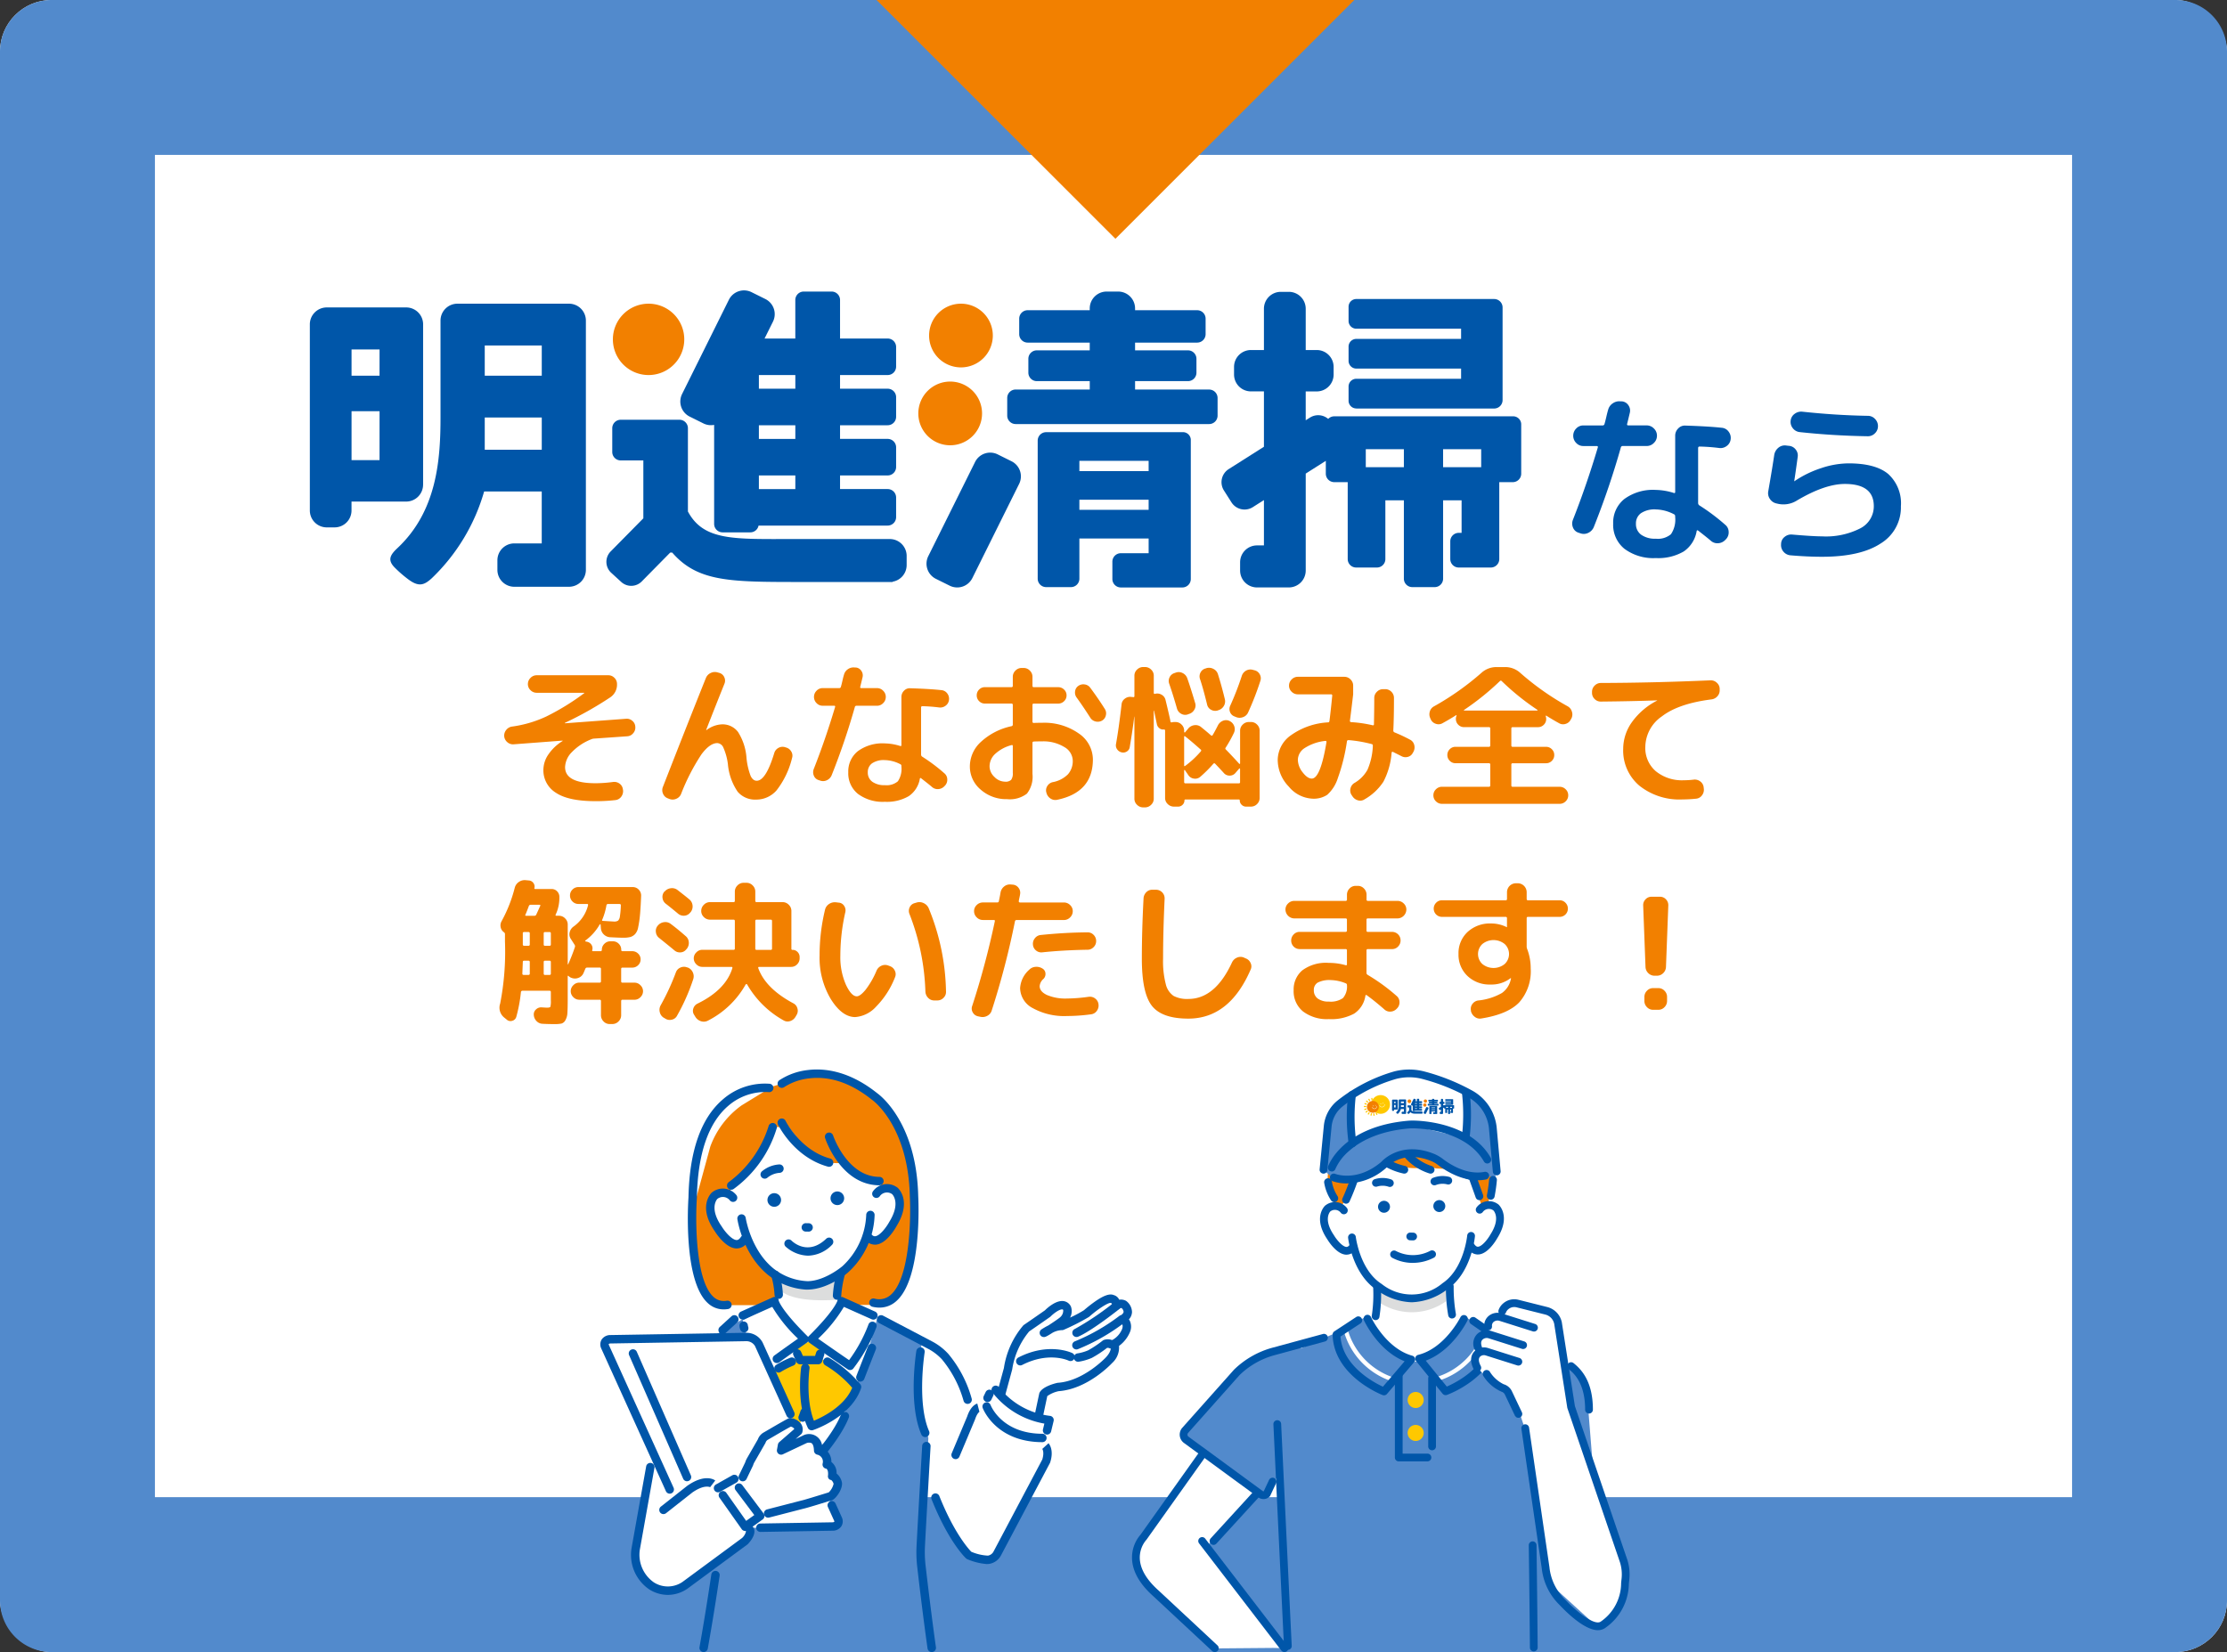 <svg xmlns="http://www.w3.org/2000/svg" xmlns:xlink="http://www.w3.org/1999/xlink" width="345" height="256" viewBox="0 0 345 256">
  <rect x="0" y="0" width="345" height="256" fill="#333333" stroke="none"/>
  <defs>
    <clipPath id="clip-path">
      <rect id="長方形_14213" data-name="長方形 14213" width="77.081" height="90.275" fill="none"/>
    </clipPath>
    <clipPath id="clip-path-2">
      <rect id="長方形_12" data-name="長方形 12" width="13.976" height="3.208" fill="none"/>
    </clipPath>
    <clipPath id="clip-path-3">
      <rect id="長方形_14214" data-name="長方形 14214" width="82.369" height="90.275" fill="none"/>
    </clipPath>
  </defs>
  <g id="グループ_4317" data-name="グループ 4317" transform="translate(-15 -2780.741)">
    <rect id="長方形_14597" data-name="長方形 14597" width="345" height="256" rx="8" transform="translate(15 2780.741)" fill="#fff"/>
    <path id="長方形_14597_-_アウトライン" data-name="長方形 14597 - アウトライン" d="M24,24V232H321V24H24M8,0H337a8,8,0,0,1,8,8V248a8,8,0,0,1-8,8H8a8,8,0,0,1-8-8V8A8,8,0,0,1,8,0Z" transform="translate(15 2780.741)" fill="#528acc"/>
    <path id="多角形_30" data-name="多角形 30" d="M37,0,74,37H0Z" transform="translate(224.797 2817.741) rotate(180)" fill="#f28000"/>
    <g id="グループ_4316" data-name="グループ 4316">
      <g id="グループ_4199" data-name="グループ 4199" transform="translate(19.707)">
        <g id="グループ_4127" data-name="グループ 4127" transform="translate(170.662 2946.466)">
          <g id="グループ_3849" data-name="グループ 3849">
            <g id="グループ_3848" data-name="グループ 3848" clip-path="url(#clip-path)">
              <path id="パス_21746" data-name="パス 21746" d="M16.85,310.921,5.419,300.544s-2.809-2.437-.185-6.823l16.019-23.585,4.118-3.43,8.5-3.266-6.189,18.207-12.761,13.57L27.311,310.89l-2-.04Z" transform="translate(-3.455 -221.217)" fill="#fff"/>
              <path id="パス_21747" data-name="パス 21747" d="M287.192,237l12.289,5.186-1.688,9.238-14.823.259Z" transform="translate(-237.616 -199.011)" fill="#528acc"/>
              <path id="パス_21748" data-name="パス 21748" d="M165.893,240.942,154.126,246.2l1.688,9.238,14.823.258Z" transform="translate(-129.422 -202.324)" fill="#528acc"/>
              <path id="パス_21749" data-name="パス 21749" d="M387.672,278.147s3.639,2.135,4.679,4.5l.417,2.865.952,11.907-10.088-.238Z" transform="translate(-322.143 -233.565)" fill="#528acc"/>
              <path id="パス_21750" data-name="パス 21750" d="M235.257,181.872s.663,5.65,0,8.176l-.29,5.055,6.329,14.424,11.426-17.859-5.839-1.75a23.472,23.472,0,0,1,.1-6.409l-7.244-2.577Z" transform="translate(-197.306 -151.931)" fill="#fff"/>
              <path id="パス_21751" data-name="パス 21751" d="M143.98,276.849l8.118-5.275,12.346-.065,14.794-2.155,3.953,10.578-.047,35.828-38.385.1Z" transform="translate(-120.903 -226.182)" fill="#528acc"/>
              <path id="パス_21752" data-name="パス 21752" d="M206.558,29.8s-10.762-4.828-16.142,4.7l-.924,3.821s-.634,6.113,2.746,7.226l11.724-3.322Z" transform="translate(-159.081 -23.998)" fill="#fff"/>
              <path id="パス_21753" data-name="パス 21753" d="M211.834,79.586a2.247,2.247,0,0,0-2.9-.507l-.073-7.817-4.794-2.548-5.5.071-.752.01-5.5.071-4.727,2.671.134,8.169s-1.572-1.51-2.763.036c0,0-1.551,3.391,3.012,6.461,0,0,1.236-.31,1.532-.849,0,0,2.286,8.286,9,7.835,6.722.278,8.891-7.928,8.891-7.928.31.531,1.457.673,1.457.673,4.891-3.158,2.977-6.348,2.977-6.348" transform="translate(-155.107 -57.7)" fill="#fff"/>
              <path id="パス_21754" data-name="パス 21754" d="M192.562,44.646s-4.957-9.828,3.991-15.161a12.253,12.253,0,0,1,11.791.386s9.08.28,8.1,9.361L214.8,45.27Z" transform="translate(-160.548 -23.631)" fill="#fff"/>
              <path id="パス_21755" data-name="パス 21755" d="M206.379,31.806c-11.255-4.235-19.346,7.3-16.9,13.715l.842,1.621.755.349.629-1.345,3.1-8.126s4.688,4.259,9.656,2.963l1.457.3,2.931.115,2.5,1.333,1.587,4.37.954-.13.236-1.592c2.406-12.66-6.466-13.15-6.466-13.15Z" transform="translate(-158.74 -25.942)" fill="#f28000"/>
              <path id="パス_21756" data-name="パス 21756" d="M236.778,207.478s6.8,3.577,10.681-.429l.018,2.727a9.118,9.118,0,0,1-10.191.283Z" transform="translate(-198.827 -173.863)" fill="#dcdddd"/>
              <path id="パス_21757" data-name="パス 21757" d="M218.622,168.009a9.7,9.7,0,0,1-5.3-1.853c-3.811-2.456-4.479-7.9-4.506-8.127a.6.6,0,1,1,1.194-.138c.006.05.636,5.126,3.98,7.265l.043.03a7.409,7.409,0,0,0,9.4-.122l.041-.03c3.287-2.225,3.786-7.315,3.791-7.366a.6.6,0,0,1,1.2.107c-.021.231-.548,5.687-4.295,8.24a9.649,9.649,0,0,1-5.4,1.991h-.137" transform="translate(-175.34 -131.938)" fill="#0056a9"/>
              <path id="パス_21758" data-name="パス 21758" d="M289.132,104.487a.6.6,0,0,1-.267-1.139,4.082,4.082,0,0,1,2.548-.171.6.6,0,0,1-.27,1.171,2.9,2.9,0,0,0-1.758.083.6.6,0,0,1-.253.055" transform="translate(-242.283 -86.539)" fill="#0056a9"/>
              <path id="パス_21759" data-name="パス 21759" d="M234.763,106.3a.6.6,0,0,1-.234-.048,2.9,2.9,0,0,0-1.759-.007.6.6,0,0,1-.321-1.159,4.081,4.081,0,0,1,2.553.06.6.6,0,0,1-.239,1.153" transform="translate(-194.822 -88.098)" fill="#0056a9"/>
              <path id="パス_21760" data-name="パス 21760" d="M253.061,176.841a6.751,6.751,0,0,1-3.225-.8.6.6,0,0,1,.613-1.034,5.743,5.743,0,0,0,5.308-.04.6.6,0,0,1,.547,1.071,7.071,7.071,0,0,1-3.243.8" transform="translate(-209.546 -146.872)" fill="#0056a9"/>
              <path id="パス_21761" data-name="パス 21761" d="M292.181,128.123h0a.925.925,0,1,1,.913-.937.928.928,0,0,1-.913.937" transform="translate(-244.564 -106.034)" fill="#0056a9"/>
              <path id="パス_21762" data-name="パス 21762" d="M238.728,128.813h0a.925.925,0,1,1,.913-.937.928.928,0,0,1-.913.937" transform="translate(-199.678 -106.614)" fill="#0056a9"/>
              <path id="パス_21763" data-name="パス 21763" d="M266.262,158.875h-.018l-.429-.013a.6.6,0,0,1,.018-1.2h.018l.429.013a.6.6,0,0,1-.018,1.2" transform="translate(-222.72 -132.39)" fill="#0056a9"/>
              <path id="パス_21764" data-name="パス 21764" d="M203.723,91.5a.6.6,0,0,1-.511-.916,33.068,33.068,0,0,0,2.017-5.93.6.6,0,0,1,1.166.291,33.075,33.075,0,0,1-2.159,6.269.6.6,0,0,1-.513.286" transform="translate(-170.566 -70.701)" fill="#0056a9"/>
              <path id="パス_21765" data-name="パス 21765" d="M187.259,108.867a.6.6,0,0,1-.5-.269,7.079,7.079,0,0,1-1.064-2.725.6.6,0,0,1,1.185-.205,5.884,5.884,0,0,0,.881,2.266.6.6,0,0,1-.5.933" transform="translate(-155.923 -88.313)" fill="#0056a9"/>
              <path id="パス_21766" data-name="パス 21766" d="M325.665,135.662a1.842,1.842,0,0,1-1.526-.894.6.6,0,1,1,.981-.7c.284.4.5.39.569.386.609-.032,1.49-1.122,1.92-1.887l.018-.029c1.488-2.328.655-3.481.457-3.7a1.163,1.163,0,0,0-1.635.219.6.6,0,0,1-.83.168.6.6,0,0,1-.169-.836,2.365,2.365,0,0,1,3.3-.557.612.612,0,0,1,.1.069c.083.073,2,1.815-.2,5.273-.176.311-1.417,2.405-2.9,2.483l-.087,0" transform="translate(-272.092 -106.991)" fill="#0056a9"/>
              <path id="パス_21767" data-name="パス 21767" d="M232.3,211.8a.6.6,0,0,1-.586-.737,21.758,21.758,0,0,0,.2-4.458.6.6,0,1,1,1.2-.065,22.458,22.458,0,0,1-.227,4.794.6.6,0,0,1-.585.466" transform="translate(-194.563 -172.962)" fill="#0056a9"/>
              <path id="パス_21768" data-name="パス 21768" d="M304.32,211.55a.6.6,0,0,1-.585-.466,24.514,24.514,0,0,1-.367-4.511.6.6,0,0,1,.6-.6h.005a.6.6,0,0,1,.6.606,23.817,23.817,0,0,0,.336,4.23.6.6,0,0,1-.586.737" transform="translate(-254.744 -172.963)" fill="#0056a9"/>
              <path id="パス_21769" data-name="パス 21769" d="M190.695,31.812a.6.6,0,0,1-.548-.847,13.018,13.018,0,0,1,4-4.722c2.552-1.844,6.962-3.467,13.474-.726a.6.6,0,0,1-.466,1.108c-4.794-2.018-8.921-1.828-12.264.563a12.012,12.012,0,0,0-3.652,4.27.6.6,0,0,1-.549.354" transform="translate(-159.625 -20.2)" fill="#0056a9"/>
              <path id="パス_21770" data-name="パス 21770" d="M185.816,136.423h-.045c-1.47-.04-2.754-2.082-2.938-2.386-2.274-3.371-.41-5.148-.33-5.222a.6.6,0,0,1,.1-.072,2.352,2.352,0,0,1,3.291.468.6.6,0,0,1-.982.693,1.152,1.152,0,0,0-1.621-.172c-.177.209-.99,1.368.551,3.643l.019.029c.445.744,1.344,1.8,1.947,1.815.068,0,.28.008.55-.394a.6.6,0,0,1,1,.67,1.822,1.822,0,0,1-1.536.926" transform="translate(-152.584 -107.725)" fill="#0056a9"/>
              <path id="パス_21771" data-name="パス 21771" d="M229.643,73.947a.607.607,0,0,1-.121-.012,10,10,0,0,1-6.189-4.175.6.6,0,0,1,1.024-.629,8.936,8.936,0,0,0,5.4,3.626.6.6,0,0,1-.119,1.19" transform="translate(-187.463 -57.811)" fill="#0056a9"/>
              <path id="パス_21772" data-name="パス 21772" d="M260.523,72.851a.6.6,0,0,1-.17-.025,8.475,8.475,0,0,1-5.138-4.449.6.6,0,0,1,1.1-.474,7.385,7.385,0,0,0,4.372,3.77.6.6,0,0,1-.169,1.178" transform="translate(-214.269 -56.714)" fill="#0056a9"/>
              <path id="パス_21773" data-name="パス 21773" d="M299.4,82.5a.6.6,0,0,1-.566-.4l-.99-2.768c-3.146-.909-5.2-4.141-5.288-4.283a.6.6,0,0,1,1.019-.638c.02.032,2.025,3.177,4.864,3.834a.6.6,0,0,1,.43.383l1.1,3.067a.6.6,0,0,1-.566.8" transform="translate(-245.586 -62.252)" fill="#0056a9"/>
              <path id="パス_21774" data-name="パス 21774" d="M424.018,291a.6.6,0,0,1-.6-.6c0-4.242-1.85-5.721-2.547-6.278a.6.6,0,0,1,.75-.939c1.287,1.029,3,2.9,3,7.217a.6.6,0,0,1-.6.6" transform="translate(-353.223 -237.686)" fill="#0056a9"/>
              <path id="パス_21775" data-name="パス 21775" d="M384.239,473.294a.6.6,0,0,1-.6-.6c-.064-7.975-.178-15.768-.179-15.846a.6.6,0,0,1,.592-.61h.009a.6.6,0,0,1,.6.592c0,.078.115,7.875.179,15.854a.6.6,0,0,1-.6.606Z" transform="translate(-321.998 -383.115)" fill="#0056a9"/>
              <path id="パス_21776" data-name="パス 21776" d="M211.738,19.853l-.405-7.435a6.822,6.822,0,0,0-3.386-5.409,31.593,31.593,0,0,0-7.275-2.948,8.7,8.7,0,0,0-4.479-.042,24.9,24.9,0,0,0-8.579,4.415,5.133,5.133,0,0,0-1.878,3.493l-.651,6.749,1.307,1.206s3.64,1.447,7.647-1.879a2.175,2.175,0,0,0,.184-.172c.443-.464,2.995-2.837,7.422-1.075a5.353,5.353,0,0,1,1.276.732c1.065.818,3.911,2.7,6.931,2.117Z" transform="translate(-155.419 -3.146)" fill="#528acc"/>
              <path id="パス_21777" data-name="パス 21777" d="M193.941,82.431a6.566,6.566,0,0,1-2.268-.361.6.6,0,0,1,.442-1.118c.145.056,3.386,1.253,7.044-1.782a1.637,1.637,0,0,0,.133-.125c.512-.536,3.308-3.116,8.079-1.218a5.956,5.956,0,0,1,1.42.814c1.016.78,3.679,2.537,6.451,2a.6.6,0,1,1,.227,1.18c-3.251.625-6.265-1.351-7.41-2.23a4.749,4.749,0,0,0-1.132-.651c-4.053-1.613-6.346.493-6.765.931a2.8,2.8,0,0,1-.235.22,9.278,9.278,0,0,1-5.986,2.336" transform="translate(-160.633 -64.776)" fill="#0056a9"/>
              <path id="パス_21778" data-name="パス 21778" d="M343.594,106.641a.6.6,0,0,1-.591-.713,23.952,23.952,0,0,0,.338-2.414.6.6,0,0,1,1.2.1,25.294,25.294,0,0,1-.355,2.535.6.6,0,0,1-.59.489" transform="translate(-288.017 -86.461)" fill="#0056a9"/>
              <path id="パス_21779" data-name="パス 21779" d="M12.823,401.337a.6.6,0,0,1-.41-.161l-9.131-8.509c-2.111-1.888-3.218-3.849-3.28-5.82a5.386,5.386,0,0,1,1.31-3.692l8.865-12.466a.6.6,0,1,1,.979.7L2.241,383.924l-.034.034a4.212,4.212,0,0,0-1,2.873c.059,1.622,1.031,3.286,2.888,4.947l9.14,8.518a.6.6,0,0,1-.41,1.041" transform="translate(0 -311.062)" fill="#0056a9"/>
              <path id="パス_21780" data-name="パス 21780" d="M75.639,415.637a.6.6,0,0,1-.443-1.007l6.576-7.189a.6.6,0,1,1,.887.811l-6.576,7.19a.6.6,0,0,1-.444.2" transform="translate(-63.011 -341.972)" fill="#0056a9"/>
              <path id="パス_21781" data-name="パス 21781" d="M381.064,311.271l1.066,3.989,7.921,23.378s-.219,8.481-4.493,9.017l-7.354-6.7-3.655-23.571-1.124-3.331Z" transform="translate(-313.571 -261.38)" fill="#fff"/>
              <path id="パス_21782" data-name="パス 21782" d="M69.308,265.424s-6.444.858-9.122,3.685L51.406,278.8l.156,1.467,11.947,8.583,5.8-7.558Z" transform="translate(-43.167 -222.882)" fill="#528acc"/>
              <path id="パス_21783" data-name="パス 21783" d="M210.995,7.323s-1.5,5.385.518,7.486l6.069-1.873a7.334,7.334,0,0,1,3.836-.133l7.015,1.644s.919-4.957-.082-7.124q-.05-.108-.106-.206C227.413,5.662,223.3,4.9,221,4.587a6.277,6.277,0,0,0-2.9.286Z" transform="translate(-176.726 -3.803)" fill="#fff"/>
              <path id="パス_21784" data-name="パス 21784" d="M200.2,241.6l4.033-2.443s3.182,5.921,6.463,6.4l-3.6,5.432s-7.719-3.38-6.9-9.392" transform="translate(-168.06 -200.825)" fill="#528acc"/>
              <path id="パス_21785" data-name="パス 21785" d="M212.024,258.833a.318.318,0,0,1-.115-.021,11.437,11.437,0,0,1-7.147-7.634.32.32,0,0,1,.625-.138,11,11,0,0,0,6.751,7.174.32.32,0,0,1-.115.619" transform="translate(-171.937 -210.592)" fill="#fff"/>
              <path id="パス_21786" data-name="パス 21786" d="M201.836,249.666a.6.6,0,0,1-.218-.041c-.309-.12-7.58-3.021-7.742-9.356a.6.6,0,0,1,.271-.518l3.35-2.2a.6.6,0,1,1,.66,1l-3.062,2.009c.338,4.561,5.161,7.115,6.574,7.768l3.362-3.938c-4.079-1.626-6.21-6.149-6.3-6.353a.6.6,0,0,1,1.091-.5c.026.057,2.305,4.87,6.406,5.992a.6.6,0,0,1,.3.97l-4.229,4.953a.6.6,0,0,1-.457.211" transform="translate(-162.801 -199.174)" fill="#0056a9"/>
              <path id="パス_21787" data-name="パス 21787" d="M292,241.954l-3.972-2.54s-3.324,5.842-6.616,6.245l3.466,5.518s7.8-3.192,7.122-9.222" transform="translate(-236.31 -201.041)" fill="#528acc"/>
              <path id="パス_21788" data-name="パス 21788" d="M295.146,259.375a.32.32,0,0,1-.108-.622,11,11,0,0,0,6.923-7.008.32.32,0,0,1,.622.153,11.436,11.436,0,0,1-7.329,7.459.321.321,0,0,1-.108.019" transform="translate(-247.571 -211.191)" fill="#fff"/>
              <path id="パス_21789" data-name="パス 21789" d="M278.423,249.813a.6.6,0,0,1-.467-.222l-4.107-5.054a.6.6,0,0,1,.322-.962c4.13-1.023,6.526-5.787,6.55-5.835a.6.6,0,0,1,1.079.531c-.1.2-2.34,4.672-6.456,6.2l3.265,4.018c1.428-.621,6.313-3.065,6.76-7.606l-3.013-2.083a.6.6,0,1,1,.684-.989l3.3,2.278a.6.6,0,0,1,.259.524c-.316,6.329-7.654,9.053-7.966,9.166a.6.6,0,0,1-.2.036" transform="translate(-229.843 -199.353)" fill="#0056a9"/>
              <path id="パス_21790" data-name="パス 21790" d="M346.043,240.588l-2.017-13.152-6.645-1.379a1.97,1.97,0,0,0-1.772,2.055s-2.113-.064-2.032,2.736c0,0-2.006-.211-1.167,2.571a1.884,1.884,0,0,0-.5,2.633l1.678,1.724,3.147,2.184,1.095,3.6s6.224,1.135,8.215-2.972" transform="translate(-278.417 -189.824)" fill="#fff"/>
              <path id="パス_21791" data-name="パス 21791" d="M348.1,238.128a.605.605,0,0,1-.181-.028l-5.135-1.624a.966.966,0,0,0-.948.175.752.752,0,0,0-.234.655.6.6,0,1,1-1.2.086,1.944,1.944,0,0,1,.617-1.624,2.168,2.168,0,0,1,2.126-.438l5.135,1.624a.6.6,0,0,1-.181,1.174" transform="translate(-285.834 -197.52)" fill="#0056a9"/>
              <path id="パス_21792" data-name="パス 21792" d="M330.713,255.486a.6.6,0,0,1-.567-.4,2.12,2.12,0,0,1,.44-2.431,2.167,2.167,0,0,1,2.126-.438l5.135,1.624a.6.6,0,0,1-.363,1.146l-5.135-1.624a.965.965,0,0,0-.948.175c-.171.158-.37.449-.123,1.148a.6.6,0,0,1-.567.8" transform="translate(-277.077 -211.7)" fill="#0056a9"/>
              <path id="パス_21793" data-name="パス 21793" d="M328.707,272.468a.6.6,0,0,1-.534-.324c-.84-1.618-.253-2.518.172-2.911a2.084,2.084,0,0,1,2.044-.422l4.86,1.537a.6.6,0,0,1-.362,1.146l-4.86-1.537a.881.881,0,0,0-.866.158c-.308.284-.281.78.079,1.474a.6.6,0,0,1-.533.878" transform="translate(-275.215 -225.64)" fill="#0056a9"/>
              <path id="パス_21794" data-name="パス 21794" d="M344.491,297.951a.6.6,0,0,1-.544-.344l-1.536-3.238a.853.853,0,0,0-.54-.466,6.353,6.353,0,0,1-2.806-2.43.6.6,0,0,1,1.007-.657,5.248,5.248,0,0,0,2.142,1.934,2.048,2.048,0,0,1,1.288,1.112l1.532,3.229a.6.6,0,0,1-.543.859" transform="translate(-284.637 -243.976)" fill="#0056a9"/>
              <path id="パス_21795" data-name="パス 21795" d="M369.547,273.478c-2.027,0-4.725-2.6-5.944-3.9a9.322,9.322,0,0,1-2.77-5.676l-3.156-21.641a.6.6,0,0,1,1.19-.173l3.165,21.7v.032a8.142,8.142,0,0,0,2.445,4.933c2.021,2.148,4.638,4.064,5.511,3.38a7.259,7.259,0,0,0,3.138-5.957c.021-.217.041-.43.066-.638a6.274,6.274,0,0,0-.237-2.558l-8.164-23.942-.008-.052-2.027-13a1.878,1.878,0,0,0-1.371-1.418l-4.454-1.119a1.412,1.412,0,0,0-1.274.288,1.246,1.246,0,0,0-.376.518.6.6,0,0,1-1.134-.4,2.43,2.43,0,0,1,.721-1.027,2.615,2.615,0,0,1,2.356-.547l4.455,1.119a3.086,3.086,0,0,1,2.258,2.354l.005.029,2.022,12.964,8.14,23.871a7.469,7.469,0,0,1,.284,3.057c-.023.2-.043.405-.063.614a8.457,8.457,0,0,1-3.593,6.789,1.867,1.867,0,0,1-1.184.393" transform="translate(-297.356 -186.592)" fill="#0056a9"/>
              <path id="パス_21796" data-name="パス 21796" d="M59.056,281.191a1.353,1.353,0,0,1-.8-.262l-11.519-8.437a1.6,1.6,0,0,1-.25-2.351l8-8.988a13.657,13.657,0,0,1,5.964-3.415l7.822-2.124a.6.6,0,1,1,.315,1.16L60.761,258.9a12.456,12.456,0,0,0-5.423,3.1l-7.954,8.943a.4.4,0,0,0,.062.583l11.519,8.437a.153.153,0,0,0,.134.024l.827-1.758a.6.6,0,1,1,1.088.512l-.943,2.005-.083.078a1.354,1.354,0,0,1-.933.372" transform="translate(-38.696 -214.626)" fill="#0056a9"/>
              <path id="パス_21797" data-name="パス 21797" d="M138.9,374.678a.6.6,0,0,1-.6-.572c-.673-13.854-1.627-34.181-1.637-34.385a.6.6,0,1,1,1.2-.056c.01.2.964,20.53,1.637,34.382a.6.6,0,0,1-.571.63h-.03" transform="translate(-114.759 -284.743)" fill="#0056a9"/>
              <path id="パス_21798" data-name="パス 21798" d="M259.1,305.938h-4.447a.6.6,0,0,1-.6-.6V292.615a.6.6,0,0,1,1.2,0v12.121H259.1a.6.6,0,0,1,0,1.2" transform="translate(-213.332 -245.21)" fill="#0056a9"/>
              <path id="パス_21799" data-name="パス 21799" d="M268.891,313a1.243,1.243,0,1,1-1.243-1.243A1.243,1.243,0,0,1,268.891,313" transform="translate(-223.705 -261.786)" fill="#ffc800"/>
              <path id="パス_21800" data-name="パス 21800" d="M268.891,344.878a1.243,1.243,0,1,1-1.243-1.243,1.243,1.243,0,0,1,1.243,1.243" transform="translate(-223.705 -288.557)" fill="#ffc800"/>
              <path id="パス_21801" data-name="パス 21801" d="M286.874,306.622a.6.6,0,0,1-.6-.6V295.478a.6.6,0,0,1,1.2,0v10.542a.6.6,0,0,1-.6.6" transform="translate(-240.389 -247.614)" fill="#0056a9"/>
              <path id="パス_21802" data-name="パス 21802" d="M208.455,29.5a.6.6,0,0,1-.592-.5,29.184,29.184,0,0,1-.09-7.67.6.6,0,0,1,1.191.162,28.471,28.471,0,0,0,.085,7.313.6.6,0,0,1-.594.7" transform="translate(-174.292 -17.468)" fill="#0056a9"/>
              <path id="パス_21803" data-name="パス 21803" d="M319.467,26.229a.6.6,0,0,1-.6-.678,29,29,0,0,0-.01-6.658.6.6,0,0,1,1.191-.163,29.783,29.783,0,0,1,.012,6.974.6.6,0,0,1-.6.525" transform="translate(-267.748 -15.292)" fill="#0056a9"/>
              <path id="パス_21804" data-name="パス 21804" d="M208.771,16.4a.6.6,0,0,1-.6-.547l-.587-6.532A6.214,6.214,0,0,0,204.5,4.384,30.926,30.926,0,0,0,197.367,1.5a8.115,8.115,0,0,0-4.169-.04,24.209,24.209,0,0,0-8.353,4.3,4.561,4.561,0,0,0-1.659,3.084l-.651,6.749a.6.6,0,1,1-1.2-.115l.651-6.749a5.771,5.771,0,0,1,2.1-3.9,25.51,25.51,0,0,1,8.806-4.53,9.319,9.319,0,0,1,4.788.043A32.137,32.137,0,0,1,205.1,3.342a7.411,7.411,0,0,1,3.686,5.885l.587,6.523a.6.6,0,0,1-.545.653l-.055,0" transform="translate(-152.271 0)" fill="#0056a9"/>
              <path id="パス_21805" data-name="パス 21805" d="M189.908,57.262a.6.6,0,0,1-.566-.8c.089-.25,2.3-6.145,12.325-7.053a8.976,8.976,0,0,1,1.082-.03c2.024.063,8.856.662,11.778,5.744a.6.6,0,0,1-1.042.6c-2.612-4.542-8.907-5.084-10.773-5.142a7.746,7.746,0,0,0-.936.026c-4.83.438-7.646,2.121-9.159,3.455a7.892,7.892,0,0,0-2.143,2.807.6.6,0,0,1-.566.4" transform="translate(-158.965 -41.459)" fill="#0056a9"/>
              <path id="パス_21806" data-name="パス 21806" d="M77.378,469.913a.6.6,0,0,1-.477-.235l-12.75-16.61a.6.6,0,0,1,.954-.732l12.75,16.61a.6.6,0,0,1-.476.967" transform="translate(-53.764 -379.638)" fill="#0056a9"/>
            </g>
          </g>
          <g id="グループ_3850" data-name="グループ 3850" transform="translate(35.921 3.97)">
            <g id="グループ_1" data-name="グループ 1" transform="translate(0 0)" clip-path="url(#clip-path-2)">
              <path id="パス_1" data-name="パス 1" d="M27.023,1.114A1.448,1.448,0,1,1,25.279.04a1.448,1.448,0,0,1,1.744,1.074" transform="translate(-23.02 0)" fill="#ffc800"/>
              <path id="パス_2" data-name="パス 2" d="M11.776,19.693a.919.919,0,1,1-1.107-.682.919.919,0,0,1,1.107.682" transform="translate(-9.49 -18.086)" fill="#f28000"/>
              <path id="パス_3" data-name="パス 3" d="M27.369,36.458a.339.339,0,0,1-.341-.245.029.029,0,1,1,.056-.013.3.3,0,0,0,.368.191.338.338,0,0,0,.2-.13.251.251,0,0,0,.044-.206.029.029,0,0,1,.056-.013.308.308,0,0,1-.053.253.4.4,0,0,1-.232.153.424.424,0,0,1-.1.011" transform="translate(-25.746 -34.311)" fill="#fff"/>
              <path id="パス_4" data-name="パス 4" d="M29.979,33.9a.039.039,0,0,0-.027.03.1.1,0,0,0,0,.046c.008.033.029.057.051.057h.007c.024-.006.035-.038.026-.076s-.034-.061-.058-.056" transform="translate(-28.53 -32.291)" fill="#fff"/>
              <path id="パス_5" data-name="パス 5" d="M36.966,32.3c-.009-.037-.034-.062-.058-.056s-.035.038-.026.076.029.057.051.057h.007c.024-.006.035-.038.026-.076" transform="translate(-35.131 -30.719)" fill="#fff"/>
              <path id="パス_6" data-name="パス 6" d="M51.347,29.87a.427.427,0,0,1-.2-.048.344.344,0,0,1-.18-.225.029.029,0,1,1,.056-.013.286.286,0,0,0,.15.187.4.4,0,0,0,.494-.117.286.286,0,0,0,.05-.234.029.029,0,0,1,.056-.013.344.344,0,0,1-.059.282.442.442,0,0,1-.259.171.469.469,0,0,1-.109.013" transform="translate(-48.551 -27.99)" fill="#fff"/>
              <path id="パス_7" data-name="パス 7" d="M54.25,26.959a.042.042,0,0,0-.029.033.106.106,0,0,0,0,.051c.009.037.031.062.055.062h.007c.026-.006.038-.042.028-.083s-.037-.067-.063-.062" transform="translate(-51.648 -25.68)" fill="#fff"/>
              <path id="パス_8" data-name="パス 8" d="M62.109,25.164c-.01-.041-.037-.068-.063-.062a.042.042,0,0,0-.029.033.106.106,0,0,0,0,.05c.009.037.032.062.055.062h.007c.026-.006.038-.042.028-.083" transform="translate(-59.075 -23.912)" fill="#fff"/>
              <rect id="長方形_1" data-name="長方形 1" width="0.174" height="0.367" transform="translate(0.669 0.63) rotate(-27.701)" fill="#ffc800"/>
              <rect id="長方形_2" data-name="長方形 2" width="0.174" height="0.367" transform="matrix(0.993, -0.121, 0.121, 0.993, 1.138, 0.451)" fill="#ffc800"/>
              <rect id="長方形_3" data-name="長方形 3" width="0.174" height="0.367" transform="translate(0.306 0.949) rotate(-47.702)" fill="#ffc800"/>
              <rect id="長方形_4" data-name="長方形 4" width="0.174" height="0.367" transform="matrix(0.38, -0.925, 0.925, 0.38, 0.073, 1.373)" fill="#ffc800"/>
              <rect id="長方形_5" data-name="長方形 5" width="0.174" height="0.367" transform="translate(0 1.85) rotate(-87.69)" fill="#ffc800"/>
              <rect id="長方形_6" data-name="長方形 6" width="0.367" height="0.174" transform="matrix(0.953, -0.304, 0.304, 0.953, 0.042, 2.159)" fill="#ffc800"/>
              <rect id="長方形_7" data-name="長方形 7" width="0.367" height="0.174" transform="matrix(0.791, -0.611, 0.611, 0.791, 0.239, 2.6)" fill="#ffc800"/>
              <rect id="長方形_8" data-name="長方形 8" width="0.367" height="0.174" transform="translate(0.576 2.947) rotate(-57.675)" fill="#ffc800"/>
              <rect id="長方形_9" data-name="長方形 9" width="0.367" height="0.174" transform="translate(1.011 3.158) rotate(-77.658)" fill="#ffc800"/>
              <rect id="長方形_10" data-name="長方形 10" width="0.174" height="0.367" transform="matrix(0.991, -0.134, 0.134, 0.991, 1.442, 2.844)" fill="#ffc800"/>
              <rect id="長方形_11" data-name="長方形 11" width="0.174" height="0.367" transform="translate(1.79 2.765) rotate(-27.681)" fill="#ffc800"/>
              <path id="パス_9" data-name="パス 9" d="M92.843,16.184V14.91a.134.134,0,0,0-.134-.134h-.631a.134.134,0,0,0-.134.134v1.479a.134.134,0,0,0,.134.134h.063a.134.134,0,0,0,.134-.134v-.071h.434a.134.134,0,0,0,.134-.134m-.346-.195h-.222V15.6H92.5Zm0-.67h-.222V15.11H92.5Z" transform="translate(-87.586 -14.076)" fill="#0056a9"/>
              <path id="パス_10" data-name="パス 10" d="M106.85,14.153h-.886a.134.134,0,0,0-.134.134v.768a1.337,1.337,0,0,1-.343,1.04c-.057.053-.079.094-.023.152a.97.97,0,0,0,.1.092c.086.066.129.052.191-.005a1.541,1.541,0,0,0,.416-.689h.457v.412h-.218a.134.134,0,0,0-.134.134v.076a.134.134,0,0,0,.134.134h.434a.134.134,0,0,0,.134-.134v-1.98a.134.134,0,0,0-.134-.134m-.216,1.16h-.453v-.256h.453Zm0-.588h-.453v-.24h.453Z" transform="translate(-100.434 -13.482)" fill="#0056a9"/>
              <path id="パス_11" data-name="パス 11" d="M143.269,14.436a.283.283,0,1,1-.283-.283.283.283,0,0,1,.283.283" transform="translate(-135.938 -13.482)" fill="#f28000"/>
              <path id="パス_12" data-name="パス 12" d="M196.175,14.406a.253.253,0,1,1-.253-.253.253.253,0,0,1,.253.253" transform="translate(-186.394 -13.482)" fill="#f28000"/>
              <path id="パス_13" data-name="パス 13" d="M194.37,27.448a.253.253,0,1,1-.253-.253.253.253,0,0,1,.253.253" transform="translate(-184.675 -25.906)" fill="#f28000"/>
              <path id="パス_14" data-name="パス 14" d="M195.6,40.1a.134.134,0,0,1-.18.06l-.11-.054a.134.134,0,0,1-.06-.18l.371-.748a.134.134,0,0,1,.18-.06l.11.054a.134.134,0,0,1,.06.18Z" transform="translate(-185.981 -37.254)" fill="#0056a9"/>
              <path id="パス_15" data-name="パス 15" d="M210.359,12.9h-.588v-.067h.42a.067.067,0,0,0,.067-.067v-.11a.067.067,0,0,0-.067-.067h-.42v-.062h.493a.067.067,0,0,0,.067-.067v-.123a.067.067,0,0,0-.067-.067h-.493v-.014a.134.134,0,0,0-.134-.134h-.091a.134.134,0,0,0-.134.134v.014h-.493a.067.067,0,0,0-.067.067v.123a.067.067,0,0,0,.067.067h.493v.062h-.42a.067.067,0,0,0-.067.067v.11a.067.067,0,0,0,.067.067h.42V12.9h-.588a.067.067,0,0,0-.067.067v.14a.067.067,0,0,0,.067.067h1.536a.067.067,0,0,0,.067-.067v-.14a.067.067,0,0,0-.067-.067" transform="translate(-198.861 -11.546)" fill="#0056a9"/>
              <path id="パス_16" data-name="パス 16" d="M215.009,35.681h-1.081a.067.067,0,0,0-.067.067v1.1a.067.067,0,0,0,.067.067h.2a.067.067,0,0,0,.067-.067v-.319h.55v.117h-.221a.067.067,0,0,0-.067.067v.138a.067.067,0,0,0,.067.067h.489a.067.067,0,0,0,.067-.067V35.738a.063.063,0,0,0-.067-.057m-.268.617h-.55v-.08h.55Zm0-.308h-.55v-.081h.55Z" transform="translate(-203.724 -33.99)" fill="#0056a9"/>
              <path id="パス_17" data-name="パス 17" d="M265.993,14.24h1.094a.067.067,0,0,0,.067-.067v-.736a.067.067,0,0,0-.067-.067h-1.094a.062.062,0,0,0-.062.062v.113a.062.062,0,0,0,.062.062h.832v.081h-.832a.062.062,0,0,0-.062.062v.113a.062.062,0,0,0,.062.062h.832V14h-.832a.062.062,0,0,0-.062.062v.113a.062.062,0,0,0,.062.062" transform="translate(-253.326 -12.736)" fill="#0056a9"/>
              <path id="パス_18" data-name="パス 18" d="M246.958,13.16h-1.417a.067.067,0,0,0-.048.021.122.122,0,0,0-.145-.01l-.034.021v-.229h.087a.134.134,0,0,0,.134-.134v-.06a.134.134,0,0,0-.134-.134h-.087v-.328a.134.134,0,0,0-.134-.134h-.063a.134.134,0,0,0-.134.134v.328h-.1a.134.134,0,0,0-.134.134v.06a.134.134,0,0,0,.134.134h.1v.44l-.28.178a.123.123,0,0,0-.038.17l.06.095a.123.123,0,0,0,.169.038l.088-.056v.36h-.055a.134.134,0,0,0-.134.134v.066a.134.134,0,0,0,.134.134h.253a.134.134,0,0,0,.134-.134v-.77l.16-.1v.1a.067.067,0,0,0,.067.067h.107v.611a.067.067,0,0,0,.067.067h.165a.067.067,0,0,0,.067-.067v-.466h.147v.622a.067.067,0,0,0,.067.067h.177a.067.067,0,0,0,.067-.067v-.622h.147v.258h-.023a.067.067,0,0,0-.067.067v.141a.067.067,0,0,0,.067.067h.255a.067.067,0,0,0,.067-.067v-.611h.107a.067.067,0,0,0,.067-.067v-.4a.064.064,0,0,0-.067-.061m-1.167.261h.3v.143h-.3Zm.614,0h.3v.143h-.3Z" transform="translate(-233.049 -11.595)" fill="#0056a9"/>
              <path id="パス_19" data-name="パス 19" d="M154.073,12.929l.11.055a.134.134,0,0,0,.084.011v.786a.067.067,0,0,0,.067.067h.221a.066.066,0,0,0,.064-.054h1.025a.067.067,0,0,0,.067-.067v-.156a.067.067,0,0,0-.067-.067h-.378V13.4h.378a.067.067,0,0,0,.067-.067v-.156a.067.067,0,0,0-.067-.067h-.378V13h.378a.067.067,0,0,0,.067-.067v-.156a.067.067,0,0,0-.067-.067h-.378V12.6h.378a.067.067,0,0,0,.067-.067v-.156a.067.067,0,0,0-.067-.067h-.378V12a.067.067,0,0,0-.067-.067h-.221a.067.067,0,0,0-.067.067v.306h-.244l.066-.134a.134.134,0,0,0-.06-.18l-.11-.054a.134.134,0,0,0-.18.06l-.371.748a.134.134,0,0,0,.06.18m.839.575h-.289V13.4h.289Zm0-.4h-.289V13h.289Zm0-.4h-.289V12.6h.289Z" transform="translate(-146.699 -11.362)" fill="#0056a9"/>
              <path id="パス_20" data-name="パス 20" d="M143.874,34.546h-.76c-.477,0-.716.016-.843-.219v-.662a.067.067,0,0,0-.067-.067h-.466a.067.067,0,0,0-.067.067v.189a.067.067,0,0,0,.067.067h.18v.46l-.262.266a.118.118,0,0,0,.007.167l.079.073a.118.118,0,0,0,.166-.007l.223-.226h.016c.206.237.468.234,1.046.234h.7v0a.134.134,0,0,0,.112-.132v-.073a.134.134,0,0,0-.134-.134" transform="translate(-134.911 -32.006)" fill="#0056a9"/>
            </g>
          </g>
        </g>
        <g id="グループ_4125" data-name="グループ 4125" transform="translate(88.293 2946.466)">
          <g id="グループ_3852" data-name="グループ 3852" clip-path="url(#clip-path-3)">
            <path id="パス_21807" data-name="パス 21807" d="M344.235,227.827l3.386-12.418a12.576,12.576,0,0,1,2.831-6.273s1.368-.932,3.3-2.287c0,0,2.219-2.249,3.016-.827a1.777,1.777,0,0,1-.551,1.8,20.076,20.076,0,0,1-3.042,2.018,6.1,6.1,0,0,1,2.815-1.072,35.382,35.382,0,0,0,3.795-1.926s3.114-2.76,4.022-2.229c0,0,.517.019.62.991a1.05,1.05,0,0,1,1.14-.163,1.316,1.316,0,0,1-.245,2.328s1.072.314.576,1.723a4.08,4.08,0,0,1-1.864,2.053s.676.959-.769,2.533c0,0-3.579,3.864-7.888,4.151,0,0-1.915.448-2.288,1.159l-2.506,11.838s-4.358-.928-6.346-3.4" transform="translate(-284.459 -169.024)" fill="#fff"/>
            <path id="パス_21808" data-name="パス 21808" d="M347.482,228.775a.652.652,0,0,1-.136-.014c-.187-.04-4.609-1.007-6.717-3.625a.652.652,0,0,1-.121-.58l3.373-12.37a13.2,13.2,0,0,1,2.979-6.575.651.651,0,0,1,.126-.113c.014-.009,1.364-.931,3.245-2.249.355-.352,1.706-1.594,2.885-1.435a1.479,1.479,0,0,1,1.12.79c.01.018.02.037.028.056a2.1,2.1,0,0,1-.135,1.714,18.831,18.831,0,0,0,2.148-1.143,21.6,21.6,0,0,1,1.706-1.339c1.379-.964,2.293-1.28,2.93-1.006a1.305,1.305,0,0,1,.835.718,1.607,1.607,0,0,1,1.008.15.669.669,0,0,1,.11.069,2.222,2.222,0,0,1,.862,1.7,1.794,1.794,0,0,1-.48,1.126,1.646,1.646,0,0,1,.139.225,2.142,2.142,0,0,1,.025,1.73l-.01.027a5.1,5.1,0,0,1-1.687,2.129,3.225,3.225,0,0,1-1.07,2.654c-.155.167-3.779,4.028-8.268,4.357a4.652,4.652,0,0,0-1.775.766l-2.481,11.719a.651.651,0,0,1-.637.516m-5.626-4.21a11.843,11.843,0,0,0,5.13,2.759l2.365-11.173a.642.642,0,0,1,.061-.168c.475-.9,2.2-1.369,2.716-1.49a.645.645,0,0,1,.105-.016c3.992-.266,7.42-3.908,7.454-3.945,1.007-1.1.718-1.709.714-1.714a.651.651,0,0,1,.286-.978,3.41,3.41,0,0,0,1.5-1.683c.211-.614,0-.807-.159-.867a.625.625,0,0,1-.47-.516.657.657,0,0,1,.308-.655c.35-.225.548-.455.558-.649a.892.892,0,0,0-.309-.571.4.4,0,0,0-.358.089.641.641,0,0,1-.667.129.653.653,0,0,1-.414-.546.916.916,0,0,0-.119-.425.649.649,0,0,1-.144-.052c-.439-.027-2,.979-3.3,2.134-.014.012-.029.024-.044.035a33.72,33.72,0,0,1-3.918,2,.654.654,0,0,1-.317.054,3.281,3.281,0,0,0-1.422.408c-1.05.674-1.183.669-1.359.665a.651.651,0,0,1-.346-1.191,9.544,9.544,0,0,1,1.057-.607c.733-.471,1.659-1.107,1.848-1.286l.011-.013a1.343,1.343,0,0,0,.444-1.1.164.164,0,0,0-.127-.088c-.426-.058-1.333.6-1.827,1.1a.652.652,0,0,1-.089.075c-1.666,1.168-2.927,2.033-3.234,2.243a12.041,12.041,0,0,0-2.621,5.851.688.688,0,0,1-.02.1Zm10.751-20.25c-.009.01-.015.02-.021.027l.021-.027m8.075-2.153h0Zm0,0h0m-.3-.088h0" transform="translate(-281.36 -165.925)" fill="#0056a9"/>
            <path id="パス_21809" data-name="パス 21809" d="M421.615,224.544a.651.651,0,0,1-.2-1.27,30.263,30.263,0,0,0,6.835-3.909.651.651,0,0,1,.789,1.036,30.989,30.989,0,0,1-7.216,4.11.656.656,0,0,1-.2.033" transform="translate(-347.863 -181.163)" fill="#0056a9"/>
            <path id="パス_21810" data-name="パス 21810" d="M421.729,211.933a.651.651,0,0,1-.257-1.25,42.594,42.594,0,0,0,6.238-4.236.651.651,0,1,1,.815,1.016c-.176.142-4.347,3.479-6.54,4.418a.65.65,0,0,1-.256.053" transform="translate(-347.957 -170.479)" fill="#0056a9"/>
            <path id="パス_21811" data-name="パス 21811" d="M423.2,244.355a.651.651,0,0,1-.064-1.3,7.023,7.023,0,0,0,1.615-.47,16.742,16.742,0,0,0,2.26-1.513.652.652,0,0,1,.3-.133,1.77,1.77,0,0,1,2.033.855l-1.191.527a.146.146,0,0,0,.015.031c-.012-.02-.119-.173-.487-.148a16.8,16.8,0,0,1-2.36,1.554l-.037.017a8.444,8.444,0,0,1-2.015.576.638.638,0,0,1-.065,0" transform="translate(-349.177 -199.067)" fill="#0056a9"/>
            <path id="パス_21812" data-name="パス 21812" d="M371.6,252.048a.651.651,0,0,1-.3-1.231c4.67-2.4,8.2-.755,8.352-.684a.651.651,0,0,1-.561,1.175c-.132-.062-3.133-1.418-7.2.667a.647.647,0,0,1-.3.072" transform="translate(-306.535 -206.19)" fill="#0056a9"/>
            <path id="パス_21813" data-name="パス 21813" d="M293.1,260.017a3.207,3.207,0,0,1,.438,2.843l-7.584,14.319a1.851,1.851,0,0,1-1.336.964,7.794,7.794,0,0,1-3.051-.695s-2.571-2.379-5.185-8.944l-3.369-6.611L271.639,246.6l3.442-1.951a27.964,27.964,0,0,1,5.377,6.1l1.9,4.511,2.686-1.252,7.414,3.7Z" transform="translate(-224.469 -202.167)" fill="#fff"/>
            <path id="パス_21814" data-name="パス 21814" d="M110.341,247.575l1.149-18.534-1.955-6.21.906-8.405-10.513-5.7-12.765-.654-13.742,7.934,2.549,10.883,2.608,19.522-.159,4.493-1.9,10.659h35.632Z" transform="translate(-60.671 -171.943)" fill="#528acc"/>
            <path id="パス_21815" data-name="パス 21815" d="M92.624,4.518a8.844,8.844,0,0,0-8.96,6.1s-8,25.211,1.946,27.579l23.943-.047s6.241.648,5.341-15.3c0,0,1.432-13.109-7.093-17.962,0,0-6.077-5.7-13.066-1.023Z" transform="translate(-66.624 -1.672)" fill="#f28000"/>
            <path id="パス_21816" data-name="パス 21816" d="M101.366,38.489s-.837,6.8.3,8.753c0,0-3.054-2.106-3.522,1.687,0,0,.673,7.036,5.437,5.124,0,0,3.1,7.567,9.685,7.294,0,0,7.488-.74,9.03-8.431,0,0,2.17,2.766,4.258-1.81,0,0,3.816-5.721-2-5.013l.381-7.044-8-5.525-10.751-.394Z" transform="translate(-81.103 -27.376)" fill="#fff"/>
            <path id="パス_21817" data-name="パス 21817" d="M95.158,21.548s-3.412,6.578-6.1,8.378l-.915,1.911-5.3,2.353L86,23.546a16.76,16.76,0,0,1,2.316-4.093c2.08-2.248,6.658-5.305,15.577-3.8l8.421,6.78.378,7.49s-2.915.085-6.536-2.942c0,0-2.677.894-5.845-1.922l-2.706-3.586Z" transform="translate(-68.454 -12.605)" fill="#f28000"/>
            <path id="パス_21818" data-name="パス 21818" d="M39.415,332.119l-1.99,10.908,4.2.814,2.129-6.252Z" transform="translate(-30.926 -274.447)" fill="#fff"/>
            <path id="パス_21819" data-name="パス 21819" d="M132.631,182.8l-.227,4.08-5.348,2.724s4.244,19.583,10.675,19.848c5.149.213,10.18-20.278,10.191-20.372.022-.188-6.146-2.682-6.146-2.682l.46-3.992Z" transform="translate(-104.993 -150.728)" fill="#fff"/>
            <path id="パス_21820" data-name="パス 21820" d="M159.622,179.466s4.415,2.686,8.627-.1l.949-.576-.511,4.619s-6.987.694-9.065-1.6Z" transform="translate(-131.904 -147.742)" fill="#dcdddd"/>
            <path id="パス_21821" data-name="パス 21821" d="M153.591,183.919a.651.651,0,0,1-.651-.638,13.3,13.3,0,0,0-.493-2.893.651.651,0,0,1,1.249-.369,14.409,14.409,0,0,1,.546,3.235.651.651,0,0,1-.637.665h-.014" transform="translate(-125.953 -148.373)" fill="#0056a9"/>
            <path id="パス_21822" data-name="パス 21822" d="M208.1,183.308h-.014a.651.651,0,0,1-.637-.665,17.445,17.445,0,0,1,.592-3.515.651.651,0,0,1,1.255.347,16.415,16.415,0,0,0-.545,3.2.651.651,0,0,1-.651.637" transform="translate(-171.426 -147.628)" fill="#0056a9"/>
            <path id="パス_21823" data-name="パス 21823" d="M132.948,138.312a10.51,10.51,0,0,1-5.841-2.194c-3.986-3.152-4.823-8.5-4.857-8.73a.651.651,0,1,1,1.288-.192c.007.05.8,5.073,4.381,7.9a9.182,9.182,0,0,0,5.226,1.906c2.715-.054,5.344-2.3,5.37-2.319a11.418,11.418,0,0,0,3.692-7.944.652.652,0,0,1,.651-.649h0a.651.651,0,0,1,.65.651,12.533,12.533,0,0,1-4.15,8.935c-.113.1-3,2.565-6.178,2.629-.078,0-.156,0-.233,0" transform="translate(-101.015 -104.198)" fill="#0056a9"/>
            <path id="パス_21824" data-name="パス 21824" d="M143.559,86.931a.65.65,0,0,1-.456-1.114,4.621,4.621,0,0,1,2.678-1.089.651.651,0,0,1,.121,1.3,3.336,3.336,0,0,0-1.895.729.654.654,0,0,1-.448.177" transform="translate(-118.091 -70.013)" fill="#0056a9"/>
            <path id="パス_21825" data-name="パス 21825" d="M180.854,138.455h-.01l-.429-.007a.651.651,0,1,1,.02-1.3l.429.007a.651.651,0,0,1-.01,1.3" transform="translate(-148.556 -113.33)" fill="#0056a9"/>
            <path id="パス_21826" data-name="パス 21826" d="M206.461,110.959h0a1.055,1.055,0,0,1-.058-2.11h0a1.055,1.055,0,1,1,.058,2.11" transform="translate(-169.713 -89.947)" fill="#0056a9"/>
            <path id="パス_21827" data-name="パス 21827" d="M150.185,112.5h0a1.055,1.055,0,1,1,1.026-1.084,1.058,1.058,0,0,1-1.026,1.084" transform="translate(-123.209 -91.224)" fill="#0056a9"/>
            <path id="パス_21828" data-name="パス 21828" d="M167.818,152.816a5.423,5.423,0,0,1-3.484-1.418.651.651,0,0,1,.919-.922c.258.254,2.585,2.384,5.379-.283a.651.651,0,0,1,.9.942,5.327,5.327,0,0,1-3.714,1.68" transform="translate(-135.64 -123.964)" fill="#0056a9"/>
            <path id="パス_21829" data-name="パス 21829" d="M260.793,232.982a.652.652,0,0,1-.633-.5,17.457,17.457,0,0,0-3.363-6.422,8.193,8.193,0,0,0-1.943-1.52l-.018-.009-7.749-4.071a.651.651,0,0,1,.606-1.153l7.74,4.066a9.3,9.3,0,0,1,2.359,1.847,18.5,18.5,0,0,1,3.636,6.962.652.652,0,0,1-.634.8" transform="translate(-203.892 -181.161)" fill="#0056a9"/>
            <path id="パス_21830" data-name="パス 21830" d="M106.015,222.19a.651.651,0,0,1-.439-1.133l1.816-1.655a.651.651,0,0,1,.877.963l-1.816,1.655a.648.648,0,0,1-.438.17" transform="translate(-87.067 -181.163)" fill="#0056a9"/>
            <path id="パス_21831" data-name="パス 21831" d="M87.388,341.146a.651.651,0,0,1-.65-.625c-.105-2.6-1.682-19.12-1.7-19.287a.651.651,0,0,1,1.3-.124c.065.682,1.6,16.72,1.7,19.358a.651.651,0,0,1-.624.677h-.027" transform="translate(-70.27 -264.863)" fill="#0056a9"/>
            <path id="パス_21832" data-name="パス 21832" d="M99.1,115.616h-.023c-1.672-.021-3.174-2.34-3.387-2.682-2.654-3.818-.563-5.872-.473-5.958l.047-.045.055-.034a2.665,2.665,0,0,1,3.741.474.651.651,0,0,1-1.054.765,1.361,1.361,0,0,0-1.926-.178c-.2.24-1.15,1.61.688,4.246l.021.032c.53.858,1.595,2.07,2.3,2.078.081,0,.344,0,.66-.482a.651.651,0,1,1,1.092.71,2.05,2.05,0,0,1-1.746,1.075" transform="translate(-77.967 -87.885)" fill="#0056a9"/>
            <path id="パス_21833" data-name="パス 21833" d="M236.208,111.728a2.077,2.077,0,0,1-1.7-.98.651.651,0,1,1,1.051-.768c.342.468.6.451.685.445.708-.047,1.7-1.316,2.187-2.2l.019-.032c1.681-2.717.68-4.033.452-4.278a1.359,1.359,0,0,0-1.911.286.655.655,0,0,1-.9.184.648.648,0,0,1-.194-.891,2.665,2.665,0,0,1,3.709-.678l.057.031.049.042c.1.081,2.294,2.018-.145,5.975-.193.353-1.566,2.751-3.234,2.864-.04,0-.081,0-.124,0" transform="translate(-193.681 -84.584)" fill="#0056a9"/>
            <path id="パス_21834" data-name="パス 21834" d="M187.616,313.831a.651.651,0,0,1-.477-1.094c.034-.037,3.427-3.712,4.641-6.781a.651.651,0,0,1,1.211.479c-1.3,3.3-4.752,7.031-4.9,7.189a.649.649,0,0,1-.477.208" transform="translate(-154.499 -252.486)" fill="#0056a9"/>
            <path id="パス_21835" data-name="パス 21835" d="M313.84,306.715a.652.652,0,0,1-.6-.9l2.4-5.718c.549-1.653,1.4-1.95,1.565-1.992l.326,1.261a.173.173,0,0,0,.051-.017s-.389.189-.713,1.179l-.019.05-2.413,5.742a.651.651,0,0,1-.6.4" transform="translate(-258.804 -246.336)" fill="#0056a9"/>
            <path id="パス_21836" data-name="パス 21836" d="M281.36,261.886a.652.652,0,0,1-.6-.39c-2.068-4.726-.832-12.626-.778-12.96a.651.651,0,0,1,1.286.206c-.012.078-1.229,7.857.685,12.231a.652.652,0,0,1-.6.912" transform="translate(-231.022 -204.925)" fill="#0056a9"/>
            <path id="パス_21837" data-name="パス 21837" d="M84.391,259.285a.652.652,0,0,1-.6-.912c1.9-4.351.833-9.546.822-9.6a.651.651,0,0,1,1.274-.272c.049.229,1.173,5.649-.9,10.392a.652.652,0,0,1-.6.39" transform="translate(-69.198 -204.924)" fill="#0056a9"/>
            <path id="パス_21838" data-name="パス 21838" d="M147.81,258.043s.2,5.4-1.914,8.878c0,0-5.368-2.43-6.356-6.774a18.126,18.126,0,0,1,4.978-3.416l2.744-.847Z" transform="translate(-115.309 -211.451)" fill="#fff"/>
            <path id="パス_21839" data-name="パス 21839" d="M182.118,256.288s-.769,5.352.974,9.03c0,0,5.593-1.855,7.03-6.071a18.127,18.127,0,0,0-4.593-3.918l-2.64-1.13Z" transform="translate(-150.353 -210.057)" fill="#fff"/>
            <path id="パス_21840" data-name="パス 21840" d="M173.785,244.042l.779,1.778h2.79l.564-1.769-2.052-1.067Z" transform="translate(-143.607 -200.789)" fill="#fff"/>
            <path id="パス_21841" data-name="パス 21841" d="M147.81,258.043s.2,5.4-1.914,8.878c0,0-5.368-2.43-6.356-6.774a18.126,18.126,0,0,1,4.978-3.416l2.744-.847Z" transform="translate(-115.309 -211.451)" fill="#ffc800"/>
            <path id="パス_21842" data-name="パス 21842" d="M182.118,256.288s-.769,5.352.974,9.03c0,0,5.593-1.855,7.03-6.071a18.127,18.127,0,0,0-4.593-3.918l-2.64-1.13Z" transform="translate(-150.353 -210.057)" fill="#ffc800"/>
            <path id="パス_21843" data-name="パス 21843" d="M173.785,244.042l.779,1.778h2.79l.564-1.769-2.052-1.067Z" transform="translate(-143.607 -200.789)" fill="#ffc800"/>
            <path id="パス_21844" data-name="パス 21844" d="M175.824,251.991h-2.79a.651.651,0,0,1-.6-.39l-.449-1.025a.651.651,0,1,1,1.193-.523l.279.636h1.889l.169-.532a.651.651,0,0,1,1.241.4l-.314.986a.651.651,0,0,1-.62.454" transform="translate(-142.077 -206.309)" fill="#0056a9"/>
            <path id="パス_21845" data-name="パス 21845" d="M124.855,226.556a.651.651,0,0,1-.621-.456c-.018-.056-.03-.094-.039-.121a1.093,1.093,0,0,1-.062-.284l-.011-.1a.651.651,0,0,1,1.293-.158l.017.13c.01.031.025.074.045.14a.651.651,0,0,1-.621.847" transform="translate(-102.563 -185.818)" fill="#0056a9"/>
            <path id="パス_21846" data-name="パス 21846" d="M129.241,213.211a.651.651,0,0,1-.382-1.179c1.536-1.11,2.9-2.073,3.659-2.607a22.74,22.74,0,0,1-3.987-4.925l-4.308,1.922a.651.651,0,0,1-.531-1.19l4.923-2.2a.643.643,0,0,1,.612.011.593.593,0,0,1,.3.487c.055.19.582,1.668,4.458,5.519a.651.651,0,0,1-.087,1c-.019.013-1.948,1.356-4.275,3.039a.649.649,0,0,1-.381.123" transform="translate(-101.894 -167.719)" fill="#0056a9"/>
            <path id="パス_21847" data-name="パス 21847" d="M191.38,214.293a.649.649,0,0,1-.365-.112c-2.8-1.9-5.93-4.113-5.961-4.135a.651.651,0,0,1-.083-.993c3.876-3.851,4.4-5.329,4.458-5.519a.592.592,0,0,1,.3-.487.644.644,0,0,1,.612-.011l4.923,2.2a.651.651,0,1,1-.531,1.189l-4.308-1.922a22.745,22.745,0,0,1-3.989,4.927c.968.681,2.907,2.039,4.793,3.325a22.781,22.781,0,0,0,3.009-5.535.651.651,0,0,1,1.238.4,25.052,25.052,0,0,1-3.583,6.421.65.65,0,0,1-.514.251m-1.945-10.779Z" transform="translate(-152.692 -167.719)" fill="#0056a9"/>
            <path id="パス_21848" data-name="パス 21848" d="M346.066,285.829a12.368,12.368,0,0,0,8.337,4.682l-.832,2.782c-6.231.681-8.911-4.872-8.911-4.872Z" transform="translate(-284.81 -236.195)" fill="#fff"/>
            <path id="パス_21849" data-name="パス 21849" d="M350.23,303.179c-7.18,0-9.2-5.076-9.278-5.292a.651.651,0,0,1,1.217-.463c.07.18,1.809,4.453,8.061,4.453a.651.651,0,0,1,0,1.3" transform="translate(-281.71 -245.429)" fill="#0056a9"/>
            <path id="パス_21850" data-name="パス 21850" d="M357.609,289.667a.652.652,0,0,1-.634-.8l.216-.9a12.964,12.964,0,0,1-8.068-4.859.651.651,0,0,1,1.065-.749,11.819,11.819,0,0,0,7.87,4.409.651.651,0,0,1,.567.8l-.385,1.6a.652.652,0,0,1-.633.5" transform="translate(-288.401 -233.095)" fill="#0056a9"/>
            <path id="パス_21851" data-name="パス 21851" d="M342.331,287.642a.652.652,0,0,1-.587-.932l.3-.623a.651.651,0,0,1,1.176.561l-.3.623a.651.651,0,0,1-.588.371" transform="translate(-282.347 -236.102)" fill="#0056a9"/>
            <path id="パス_21852" data-name="パス 21852" d="M303.879,352.253a9.583,9.583,0,0,1-3.089-.763.653.653,0,0,1-.184-.12c-.109-.1-2.71-2.555-5.348-9.181a.651.651,0,0,1,1.21-.482c2.269,5.7,4.516,8.188,4.949,8.634a7.445,7.445,0,0,0,2.577.6,1.205,1.205,0,0,0,.865-.626l7.556-14.267c.36-1.161,0-1.645-.011-1.665a.164.164,0,0,0,.017.02l.961-.879c.092.1.881,1.04.256,2.977a.63.63,0,0,1-.044.1l-7.584,14.319a2.515,2.515,0,0,1-1.807,1.3,2.041,2.041,0,0,1-.324.023" transform="translate(-243.948 -275.61)" fill="#0056a9"/>
            <path id="パス_21853" data-name="パス 21853" d="M14.256,263.214,3.843,240.229c-.291-.641.093-1.171.856-1.184l21.044-.353a2.2,2.2,0,0,1,1.908,1.138L39.9,266.876c.291.641-.093,1.171-.856,1.184l-22.359.353Z" transform="translate(-3.095 -197.243)" fill="#fff"/>
            <path id="パス_21854" data-name="パス 21854" d="M122.555,320.6l1.7-2.967a1.382,1.382,0,0,1,.635-.769c.832-.468,2.519-1.495,3.782-2.156,0,0,1.513.183,1.247,1.388l-2.511,2.186-.148.817,3.628-1.716s2.037-.929,2.116,1.728a1.792,1.792,0,0,1,1.327,2.158s1,.119.846,1.766c0,0,.535.106.84,1.052.178.551-.593,1.775-1.079,2.091,0,0-3.932,1.227-4.313,1.292l-7.682,1.984s-2.353-3.246-2.829-4.233l2.188-4.049a2.712,2.712,0,0,1,.246-.571" transform="translate(-99.262 -260.06)" fill="#fff"/>
            <path id="パス_21855" data-name="パス 21855" d="M127.889,326.411a.651.651,0,0,1-.162-1.282l5.374-1.388.052-.011c.252-.049,2.295-.669,4.127-1.24a2.659,2.659,0,0,0,.75-1.316,1.087,1.087,0,0,0-.372-.6.531.531,0,0,1-.385-.209.606.606,0,0,1-.106-.489c.086-.924-.271-1.059-.275-1.059a.651.651,0,0,1-.554-.808,1.105,1.105,0,0,0-.872-1.37.658.658,0,0,1-.474-.607c-.018-.611-.156-1.028-.387-1.175a1.027,1.027,0,0,0-.812.022l-3.616,1.71a.651.651,0,0,1-.919-.7l.148-.816a.651.651,0,0,1,.213-.375l2.315-2.016a.224.224,0,0,0-.042-.108.951.951,0,0,0-.485-.274c-.79.422-1.722.968-2.484,1.414-.423.247-.8.467-1.077.624a.732.732,0,0,0-.335.407.654.654,0,0,1-.053.119l-1.7,2.967a2.052,2.052,0,0,0-.187.433.656.656,0,0,1-.037.095l-.984,2.049a.651.651,0,0,1-1.174-.564l.963-2.006a3.374,3.374,0,0,1,.289-.657l1.676-2.916a2.029,2.029,0,0,1,.909-1.064c.275-.154.642-.37,1.057-.613.84-.492,1.885-1.1,2.742-1.552a.649.649,0,0,1,.38-.069,2.411,2.411,0,0,1,1.566.85,1.616,1.616,0,0,1,.239,1.324.651.651,0,0,1-.208.351l-.834.726,1.1-.519a2.04,2.04,0,0,1,3.014,1.858,2.358,2.358,0,0,1,1.422,2.228,2.089,2.089,0,0,1,.8,1.779,2.428,2.428,0,0,1,.794,1.228c.3.938-.7,2.421-1.343,2.837a.65.65,0,0,1-.161.076c-.908.283-3.842,1.195-4.36,1.3l-5.358,1.383a.646.646,0,0,1-.163.021" transform="translate(-101.894 -256.961)" fill="#0056a9"/>
            <path id="パス_21856" data-name="パス 21856" d="M35.458,372.756l4.056-3.2c2.432-1.707,3.569-.839,3.569-.839l5.758,7.114s.36.544-.764,1.756l-9.294,6.854a4.692,4.692,0,0,1-5.159.093,5.852,5.852,0,0,1-2.461-5.777l1.013-5.67Z" transform="translate(-25.677 -304.509)" fill="#fff"/>
            <path id="パス_21857" data-name="パス 21857" d="M53.225,370.3a.651.651,0,0,1-.4-1.163l4.056-3.2.029-.022c2.743-1.925,4.183-.942,4.338-.824l-.79,1.035a.163.163,0,0,0,.023.016c-.009-.005-.881-.52-2.808.827l-4.042,3.187a.649.649,0,0,1-.4.14" transform="translate(-43.444 -301.402)" fill="#0056a9"/>
            <path id="パス_21858" data-name="パス 21858" d="M33.025,371.524a5.439,5.439,0,0,1-2.845-.832,6.462,6.462,0,0,1-2.766-6.444l2.258-12.64a.651.651,0,1,1,1.282.229L28.7,364.472a5.205,5.205,0,0,0,2.167,5.112,4.017,4.017,0,0,0,4.419-.062l9.249-6.821a1.966,1.966,0,0,0,.6-1.006.651.651,0,0,1,1.139-.622c.151.228.536,1.085-.829,2.557a.654.654,0,0,1-.091.081l-9.295,6.854a5.363,5.363,0,0,1-3.037.958M45.19,361.79h0m0,0h0" transform="translate(-22.57 -290.108)" fill="#0056a9"/>
            <path id="パス_21859" data-name="パス 21859" d="M105.477,367.676,108,366.255l3.929,5.588-2.337,1.669Z" transform="translate(-87.161 -302.655)" fill="#fff"/>
            <path id="パス_21860" data-name="パス 21860" d="M109.687,376.74a.652.652,0,0,1-.532-.276l-3.449-4.886a.651.651,0,1,1,1.064-.751l3.072,4.351,1.262-.9-2.9-3.862a.651.651,0,1,1,1.042-.781l3.3,4.4a.651.651,0,0,1-.143.92l-2.337,1.669a.651.651,0,0,1-.378.121" transform="translate(-87.251 -305.232)" fill="#0056a9"/>
            <path id="パス_21861" data-name="パス 21861" d="M101.914,364.368a.651.651,0,0,1-.32-1.219l2.528-1.421a.651.651,0,0,1,.638,1.135l-2.528,1.421a.648.648,0,0,1-.318.084" transform="translate(-83.678 -298.845)" fill="#0056a9"/>
            <path id="パス_21862" data-name="パス 21862" d="M89.074,460.064a.679.679,0,0,1-.116-.01.651.651,0,0,1-.525-.756c.967-5.373,1.82-11.186,1.829-11.244a.651.651,0,1,1,1.288.189c-.009.058-.865,5.892-1.836,11.286a.651.651,0,0,1-.64.536" transform="translate(-73.067 -369.789)" fill="#0056a9"/>
            <path id="パス_21863" data-name="パス 21863" d="M228.878,250.571a.652.652,0,0,1-.608-.883c.414-1.087,1.777-4.543,1.791-4.578a.651.651,0,0,1,1.211.478c-.014.035-1.374,3.484-1.785,4.564a.651.651,0,0,1-.609.42" transform="translate(-188.595 -202.206)" fill="#0056a9"/>
            <path id="パス_21864" data-name="パス 21864" d="M10.757,259.876a.651.651,0,0,1-.594-.383L.154,237.4a1.467,1.467,0,0,1,.052-1.41,1.616,1.616,0,0,1,1.386-.694l21.044-.353h.04a2.823,2.823,0,0,1,2.472,1.521l4.892,10.8a.651.651,0,1,1-1.186.537L23.962,237a1.557,1.557,0,0,0-1.3-.755L1.614,236.6c-.208,0-.294.067-.307.088s-.012.075.034.176L11.35,258.956a.651.651,0,0,1-.593.92" transform="translate(0 -194.144)" fill="#0056a9"/>
            <path id="パス_21865" data-name="パス 21865" d="M139.56,389.926a.651.651,0,0,1-.011-1.3l11.179-.188c.208,0,.294-.067.307-.088s.012-.075-.034-.176l-.952-2.1a.651.651,0,1,1,1.186-.537l.952,2.1a1.467,1.467,0,0,1-.052,1.41,1.616,1.616,0,0,1-1.386.694l-11.179.188h-.011" transform="translate(-114.788 -318.27)" fill="#0056a9"/>
            <path id="パス_21866" data-name="パス 21866" d="M34.407,270.116a.652.652,0,0,1-.6-.391l-8.375-19.15a.651.651,0,1,1,1.193-.522L35,269.2a.651.651,0,0,1-.6.912" transform="translate(-20.973 -206.309)" fill="#0056a9"/>
            <path id="パス_21867" data-name="パス 21867" d="M166.113,51.221a.661.661,0,0,1-.172-.023c-5.21-1.421-7.645-6.319-7.746-6.527a.651.651,0,0,1,1.171-.57c.023.048,2.29,4.578,6.918,5.841a.651.651,0,0,1-.171,1.279" transform="translate(-130.67 -36.14)" fill="#0056a9"/>
            <path id="パス_21868" data-name="パス 21868" d="M208.838,64.456c-5.974,0-8.355-7.019-8.454-7.318a.651.651,0,0,1,1.237-.408c.028.086,2.2,6.424,7.217,6.424a.651.651,0,0,1,0,1.3" transform="translate(-165.561 -46.51)" fill="#0056a9"/>
            <path id="パス_21869" data-name="パス 21869" d="M113.7,58.1a.651.651,0,0,1-.4-1.168,17.144,17.144,0,0,0,6.184-8.675.651.651,0,0,1,1.27.291,18.117,18.117,0,0,1-6.66,9.417.649.649,0,0,1-.4.135" transform="translate(-93.42 -39.463)" fill="#0056a9"/>
            <path id="パス_21870" data-name="パス 21870" d="M155.842,259.3a.651.651,0,0,1-.335-1.21A14.712,14.712,0,0,1,157.671,257a.651.651,0,1,1,.473,1.214,13.4,13.4,0,0,0-1.968,1,.649.649,0,0,1-.334.093" transform="translate(-128.242 -212.334)" fill="#0056a9"/>
            <path id="パス_21871" data-name="パス 21871" d="M177.381,304.229a.652.652,0,0,1-.606-.89c.1-.247.19-.51.277-.782a.651.651,0,1,1,1.241.395c-.1.3-.2.59-.306.864a.652.652,0,0,1-.606.413" transform="translate(-146.041 -249.642)" fill="#0056a9"/>
            <path id="パス_21872" data-name="パス 21872" d="M179.976,268.246a.652.652,0,0,1-.589-.372c-1.806-3.812-1.063-9.175-1.03-9.4a.651.651,0,0,1,1.289.185c-.007.049-.646,4.681.68,8.1,1.342-.558,4.738-2.215,5.933-5.1a16.689,16.689,0,0,0-4.146-3.473.651.651,0,1,1,.6-1.157,18.586,18.586,0,0,1,4.8,4.082.652.652,0,0,1,.114.625c-1.524,4.471-7.2,6.4-7.441,6.479a.652.652,0,0,1-.205.033" transform="translate(-147.238 -212.334)" fill="#0056a9"/>
            <path id="パス_21873" data-name="パス 21873" d="M284.312,364.875a.651.651,0,0,1-.644-.56c-.669-4.747-1.293-9.97-1.6-12.66a19.551,19.551,0,0,1-.1-3.25c.234-4.546.863-15.377.869-15.486a.651.651,0,0,1,1.3.076c-.006.109-.635,10.936-.869,15.477a18.284,18.284,0,0,0,.1,3.033c.312,2.684.933,7.895,1.6,12.629a.651.651,0,0,1-.646.742" transform="translate(-232.976 -274.6)" fill="#0056a9"/>
            <path id="パス_21874" data-name="パス 21874" d="M83.018,33.953,82.77,31.19s-.427-7.343,3.354-11.662A11.762,11.762,0,0,1,94.8,15.99l-4.537,2.781a13.585,13.585,0,0,0-4.838,6.365Z" transform="translate(-68.385 -13.201)" fill="#fff"/>
            <path id="パス_21875" data-name="パス 21875" d="M83.632,47.531a3.573,3.573,0,0,1-2.476-.987c-3.812-3.486-3.033-15.623-2.982-16.351C78.314,23.016,80.1,17.9,83.489,15a9.9,9.9,0,0,1,7.28-2.429.651.651,0,0,1-.173,1.291,8.75,8.75,0,0,0-6.281,2.146c-3.082,2.658-4.71,7.444-4.839,14.226v.034c-.24,3.389-.248,12.747,2.561,15.315a2.336,2.336,0,0,0,2.065.606.651.651,0,1,1,.208,1.286,4.274,4.274,0,0,1-.677.056" transform="translate(-64.517 -10.356)" fill="#0056a9"/>
            <path id="パス_21876" data-name="パス 21876" d="M173.919,36.9a4.755,4.755,0,0,1-1.087-.132.651.651,0,1,1,.3-1.268,2.681,2.681,0,0,0,2.484-.537c3.014-2.526,3.193-11.865,3.009-15.25V19.69c-.235-10.971-5.754-14.917-5.809-14.955l-.037-.027c-3.232-2.592-6.5-3.715-9.716-3.337a8.95,8.95,0,0,0-3.89,1.349.651.651,0,0,1-.771-1.05A10.046,10.046,0,0,1,162.829.086c2.471-.307,6.34.068,10.744,3.593.454.324,6.1,4.578,6.349,15.973.035.662.628,12.872-3.473,16.309a3.843,3.843,0,0,1-2.53.938" transform="translate(-130.674 0)" fill="#0056a9"/>
          </g>
        </g>
      </g>
      <g id="グループ_4315" data-name="グループ 4315">
        <g id="グループ_4314" data-name="グループ 4314" transform="translate(-374.297 63.741)">
          <path id="パス_24497" data-name="パス 24497" d="M17.668-4.76v-.112a.327.327,0,0,0-.224-.336,6.332,6.332,0,0,0-2.772-.728,3.778,3.778,0,0,0-2.31.588,1.93,1.93,0,0,0-.77,1.624A2.024,2.024,0,0,0,12.4-2.016a3.681,3.681,0,0,0,2.268.616,3.132,3.132,0,0,0,2.352-.7A4.028,4.028,0,0,0,17.668-4.76Zm7.2-13.832A1.451,1.451,0,0,1,25.942-18a1.588,1.588,0,0,1,.322,1.2,1.478,1.478,0,0,1-.616,1.036,1.573,1.573,0,0,1-1.176.308,28.874,28.874,0,0,0-3.024-.224q-.224,0-.224.252v8.484a.451.451,0,0,0,.168.364,31.446,31.446,0,0,1,4.032,3.024,1.438,1.438,0,0,1,.532,1.092,1.517,1.517,0,0,1-.42,1.148l-.084.084A1.65,1.65,0,0,1,24.36-.7a1.524,1.524,0,0,1-1.148-.364q-.42-.364-1.148-.938t-.84-.658Q21.056-2.772,21-2.6A4.762,4.762,0,0,1,19,.574,7.825,7.825,0,0,1,14.672,1.6,7.478,7.478,0,0,1,9.814.168a4.755,4.755,0,0,1-1.75-3.892A4.686,4.686,0,0,1,9.786-7.546,7.508,7.508,0,0,1,14.672-8.96a9.768,9.768,0,0,1,2.8.476q.2.056.2-.168V-17.36a1.556,1.556,0,0,1,.462-1.12,1.4,1.4,0,0,1,1.106-.448Q22.82-18.816,24.864-18.592ZM2.716-2.324a1.346,1.346,0,0,1-.868-.784,1.581,1.581,0,0,1-.028-1.2q2.128-5.4,3.864-11.228.056-.224-.168-.224H3.444a1.487,1.487,0,0,1-1.106-.476,1.556,1.556,0,0,1-.462-1.12,1.556,1.556,0,0,1,.462-1.12,1.487,1.487,0,0,1,1.106-.476H6.412a.281.281,0,0,0,.308-.224q.112-.364.28-1.092t.28-1.092a1.721,1.721,0,0,1,.728-1.022A1.747,1.747,0,0,1,9.24-22.68h.2a1.343,1.343,0,0,1,.994.616,1.432,1.432,0,0,1,.21,1.148q-.28,1.176-.42,1.736-.056.224.2.224h2.828a1.533,1.533,0,0,1,1.12.476,1.533,1.533,0,0,1,.476,1.12,1.533,1.533,0,0,1-.476,1.12,1.533,1.533,0,0,1-1.12.476h-3.7a.288.288,0,0,0-.308.252A125.474,125.474,0,0,1,5.068-3.22a1.7,1.7,0,0,1-.854.91,1.564,1.564,0,0,1-1.246.07ZM33.376-6.86a1.621,1.621,0,0,1-1.022-.686,1.551,1.551,0,0,1-.266-1.19q.672-3.864.924-5.628a1.806,1.806,0,0,1,.616-1.106,1.538,1.538,0,0,1,1.176-.378l.476.056a1.459,1.459,0,0,1,1.05.56,1.459,1.459,0,0,1,.322,1.148q-.364,2.66-.532,3.724v.056h.028l.028-.028a16.263,16.263,0,0,1,4.1-2,13.593,13.593,0,0,1,4.242-.742q4.172,0,6.146,1.638a6.123,6.123,0,0,1,1.974,5A6.536,6.536,0,0,1,49.5-.658Q46.368,1.4,40.4,1.4q-2.212,0-4.844-.224a1.578,1.578,0,0,1-1.106-.56A1.538,1.538,0,0,1,34.076-.56V-.616a1.4,1.4,0,0,1,.546-1.064,1.569,1.569,0,0,1,1.162-.364q3.22.28,4.62.28a11.7,11.7,0,0,0,5.95-1.246A3.83,3.83,0,0,0,48.44-6.44q0-3.444-4.48-3.444-3.108,0-7.448,2.576a3.909,3.909,0,0,1-2.912.5Zm3.976-14.224q5.18.56,10.164.644a1.487,1.487,0,0,1,1.106.476,1.556,1.556,0,0,1,.462,1.12,1.509,1.509,0,0,1-.462,1.106,1.509,1.509,0,0,1-1.106.462q-5.4-.084-10.556-.644a1.545,1.545,0,0,1-1.078-.616,1.543,1.543,0,0,1-.322-1.176,1.478,1.478,0,0,1,.616-1.036A1.678,1.678,0,0,1,37.352-21.084Z" transform="translate(631.141 2801.876)" fill="#0056a9"/>
          <g id="グループ_4313" data-name="グループ 4313" transform="translate(437.297 2762)">
            <path id="パス_9-2" data-name="パス 9" d="M109.492,42.241V17.4a2.62,2.62,0,0,0-2.618-2.62H94.561a2.619,2.619,0,0,0-2.617,2.62V46.245a2.618,2.618,0,0,0,2.617,2.618h1.225A2.619,2.619,0,0,0,98.4,46.245V44.863h8.469a2.621,2.621,0,0,0,2.618-2.622m-6.747-3.8H98.405V30.863h4.339Zm0-13.08H98.405V21.293h4.339Z" transform="translate(-91.944 -12.141)" fill="#0056a9"/>
            <path id="パス_10-2" data-name="パス 10" d="M133.1,14.153h-17.28A2.619,2.619,0,0,0,113.2,16.77V31.751c0,6.582-.549,14.549-6.687,20.29-1.115,1.041-1.546,1.828-.445,2.964a18.921,18.921,0,0,0,2.047,1.794c1.674,1.281,2.509,1.015,3.73-.1a30.062,30.062,0,0,0,8.111-13.443h8.925v8.042h-4.251a2.618,2.618,0,0,0-2.617,2.617V55.4a2.616,2.616,0,0,0,2.617,2.617H133.1A2.617,2.617,0,0,0,135.72,55.4V16.77a2.618,2.618,0,0,0-2.616-2.617m-4.218,22.628h-8.833V31.793h8.833Zm0-11.466h-8.833V20.633h8.833Z" transform="translate(-92.957 -12.094)" fill="#0056a9"/>
            <path id="パス_11-2" data-name="パス 11" d="M153.761,19.683a5.529,5.529,0,1,1-5.53-5.53,5.528,5.528,0,0,1,5.53,5.53" transform="translate(-95.757 -12.094)" fill="#f28000"/>
            <path id="パス_12-2" data-name="パス 12" d="M205.542,19.09a4.936,4.936,0,1,1-4.937-4.937,4.936,4.936,0,0,1,4.937,4.937" transform="translate(-99.737 -12.094)" fill="#f28000"/>
            <path id="パス_13-2" data-name="パス 13" d="M203.738,32.131A4.937,4.937,0,1,1,198.8,27.2a4.936,4.936,0,0,1,4.937,4.936" transform="translate(-99.601 -13.074)" fill="#f28000"/>
            <path id="パス_14-2" data-name="パス 14" d="M202.338,58.547a2.619,2.619,0,0,1-3.511,1.177l-2.14-1.061a2.62,2.62,0,0,1-1.178-3.51l7.248-14.592a2.615,2.615,0,0,1,3.508-1.18l2.14,1.063a2.614,2.614,0,0,1,1.178,3.51Z" transform="translate(-99.704 -13.969)" fill="#0056a9"/>
            <path id="パス_15-2" data-name="パス 15" d="M240.037,27.306H228.562V26h8.2a1.311,1.311,0,0,0,1.308-1.309V22.541a1.312,1.312,0,0,0-1.308-1.311h-8.2v-1.2h9.619a1.309,1.309,0,0,0,1.308-1.31v-2.4a1.307,1.307,0,0,0-1.308-1.308h-9.619v-.274a2.619,2.619,0,0,0-2.619-2.618h-1.785a2.62,2.62,0,0,0-2.619,2.618v.274h-9.618a1.307,1.307,0,0,0-1.308,1.308v2.4a1.309,1.309,0,0,0,1.308,1.31h9.618v1.2h-8.2a1.31,1.31,0,0,0-1.308,1.311V24.7A1.309,1.309,0,0,0,213.342,26h8.2v1.3H210.065a1.309,1.309,0,0,0-1.309,1.308v2.735a1.31,1.31,0,0,0,1.309,1.309h29.972a1.308,1.308,0,0,0,1.307-1.309V28.614a1.307,1.307,0,0,0-1.307-1.308" transform="translate(-100.72 -11.941)" fill="#0056a9"/>
            <path id="パス_16-2" data-name="パス 16" d="M236.27,35.681h-21.1a1.308,1.308,0,0,0-1.309,1.31v21.39a1.307,1.307,0,0,0,1.309,1.308h3.842a1.306,1.306,0,0,0,1.307-1.308V52.152h10.729v2.285h-4.31a1.309,1.309,0,0,0-1.308,1.311v2.686a1.308,1.308,0,0,0,1.308,1.309h9.532a1.307,1.307,0,0,0,1.309-1.309V36.8a1.225,1.225,0,0,0-1.309-1.121m-5.222,12.031H220.318V46.152h10.729Zm0-6H220.318V40.122h10.729Z" transform="translate(-101.104 -13.712)" fill="#0056a9"/>
            <path id="パス_17-2" data-name="パス 17" d="M267.132,30.339h21.353a1.307,1.307,0,0,0,1.307-1.3V14.678a1.308,1.308,0,0,0-1.307-1.308H267.132a1.2,1.2,0,0,0-1.2,1.2v2.2a1.2,1.2,0,0,0,1.2,1.2h16.232v1.58H267.132a1.2,1.2,0,0,0-1.2,1.2v2.2a1.2,1.2,0,0,0,1.2,1.2h16.232v1.579H267.132a1.2,1.2,0,0,0-1.2,1.2v2.2a1.2,1.2,0,0,0,1.2,1.2" transform="translate(-105.016 -12.035)" fill="#0056a9"/>
            <path id="パス_18-2" data-name="パス 18" d="M289.769,31.457H262.115a1.3,1.3,0,0,0-.938.4,2.384,2.384,0,0,0-2.83-.2l-.654.413V27.6H259.4a2.614,2.614,0,0,0,2.617-2.615V23.8a2.616,2.616,0,0,0-2.617-2.616h-1.705v-6.4a2.619,2.619,0,0,0-2.62-2.616h-1.238a2.616,2.616,0,0,0-2.616,2.616v6.4h-2.01a2.617,2.617,0,0,0-2.619,2.616v1.179a2.615,2.615,0,0,0,2.619,2.615h2.01v8.579l-5.461,3.465a2.4,2.4,0,0,0-.737,3.309l1.172,1.845a2.4,2.4,0,0,0,3.305.738l1.721-1.093v7.023h-1.073a2.616,2.616,0,0,0-2.617,2.616v1.279a2.619,2.619,0,0,0,2.617,2.617h4.928a2.62,2.62,0,0,0,2.62-2.617V40.331l3.112-1.975v1.992a1.309,1.309,0,0,0,1.31,1.309H264.2v11.92a1.308,1.308,0,0,0,1.308,1.309h3.219a1.306,1.306,0,0,0,1.306-1.309v-9.1H272.9V56.615a1.308,1.308,0,0,0,1.308,1.308h3.461a1.309,1.309,0,0,0,1.31-1.308V44.477h2.864v5.038H281.4a1.31,1.31,0,0,0-1.31,1.307v2.756a1.31,1.31,0,0,0,1.31,1.309h4.968a1.31,1.31,0,0,0,1.311-1.309V41.658h2.091a1.308,1.308,0,0,0,1.308-1.309V32.641a1.25,1.25,0,0,0-1.308-1.184M267,36.556h5.9v2.787H267Zm11.978,0h5.9v2.787h-5.9Z" transform="translate(-103.417 -11.945)" fill="#0056a9"/>
            <path id="パス_19-2" data-name="パス 19" d="M155.454,31.483l2.139,1.065a2.612,2.612,0,0,0,1.645.218V48.111a1.31,1.31,0,0,0,1.307,1.308h4.315a1.293,1.293,0,0,0,1.258-1.049h20a1.31,1.31,0,0,0,1.311-1.309v-3.04a1.311,1.311,0,0,0-1.311-1.31h-7.375V40.6h7.375a1.308,1.308,0,0,0,1.311-1.307V36.247a1.308,1.308,0,0,0-1.311-1.309h-7.375V32.822h7.375a1.311,1.311,0,0,0,1.311-1.311V28.469a1.31,1.31,0,0,0-1.311-1.309h-7.375V25.043h7.375a1.308,1.308,0,0,0,1.311-1.308V20.693a1.31,1.31,0,0,0-1.311-1.309h-7.375V13.413a1.308,1.308,0,0,0-1.309-1.308h-4.314a1.307,1.307,0,0,0-1.307,1.308v5.971h-4.763l1.3-2.614a2.617,2.617,0,0,0-1.178-3.507l-2.14-1.063a2.62,2.62,0,0,0-3.511,1.18l-7.247,14.6a2.612,2.612,0,0,0,1.18,3.506m16.362,11.229h-5.646V40.6h5.646Zm0-7.774h-5.646V32.822h5.646Zm0-7.778h-5.646V25.043h5.646Z" transform="translate(-96.606 -11.927)" fill="#0056a9"/>
            <path id="パス_20-2" data-name="パス 20" d="M185.52,52.083H170.687c-9.3,0-13.98.315-16.44-4.266V34.91a1.31,1.31,0,0,0-1.31-1.311h-9.1a1.311,1.311,0,0,0-1.311,1.311v3.684a1.309,1.309,0,0,0,1.311,1.308h3.505v8.97l-5.121,5.194a2.3,2.3,0,0,0,.145,3.249l1.548,1.416a2.293,2.293,0,0,0,3.244-.142l4.347-4.41h.309c4.014,4.623,9.134,4.56,20.41,4.56h13.741l-.019-.044a2.613,2.613,0,0,0,2.187-2.572V54.7a2.618,2.618,0,0,0-2.618-2.618" transform="translate(-95.677 -13.555)" fill="#0056a9"/>
          </g>
        </g>
        <path id="パス_24498" data-name="パス 24498" d="M-92.952-7.536a1.329,1.329,0,0,1-.972-.348,1.35,1.35,0,0,1-.468-.924,1.394,1.394,0,0,1,.336-.984,1.382,1.382,0,0,1,.912-.5,18.346,18.346,0,0,0,5.256-1.548,37.513,37.513,0,0,0,5.88-3.612q.024,0,.024-.048,0-.024-.048-.024h-7.32a1.333,1.333,0,0,1-.96-.4,1.275,1.275,0,0,1-.408-.948,1.314,1.314,0,0,1,.408-.96,1.314,1.314,0,0,1,.96-.408h11.088a1.293,1.293,0,0,1,.948.4,1.293,1.293,0,0,1,.4.948,2.362,2.362,0,0,1-1.1,2.112,54.341,54.341,0,0,1-6.96,3.912q-.024,0-.024.048a.021.021,0,0,0,.024.024l9.456-.7a1.284,1.284,0,0,1,.984.324,1.247,1.247,0,0,1,.456.924,1.3,1.3,0,0,1-.336,1,1.271,1.271,0,0,1-.936.468l-5.16.36a1.106,1.106,0,0,0-.384.1,8.508,8.508,0,0,0-3.012,1.992A3.482,3.482,0,0,0-84.96-4.008q0,2.5,4.728,2.5A20.8,20.8,0,0,0-77.544-1.7a1.378,1.378,0,0,1,1.02.252,1.239,1.239,0,0,1,.516.876l.024.1A1.427,1.427,0,0,1-76.248.564a1.271,1.271,0,0,1-.912.54,26.155,26.155,0,0,1-3.072.168q-4.2,0-6.144-1.3A4.075,4.075,0,0,1-88.32-3.6a4.264,4.264,0,0,1,.756-2.34,7.3,7.3,0,0,1,2.2-2.1q.024,0,.024-.048a.021.021,0,0,0-.024-.024ZM-69.024.84A1.27,1.27,0,0,1-69.78.132a1.351,1.351,0,0,1-.036-1.044q3.744-9.6,6.672-16.9a1.448,1.448,0,0,1,.744-.78,1.448,1.448,0,0,1,1.08-.084l.264.072a1.2,1.2,0,0,1,.756.66,1.235,1.235,0,0,1,.036,1q-1.2,2.976-2.832,7.152v.048h.048a4.25,4.25,0,0,1,2.4-.888,2.984,2.984,0,0,1,2.484,1.188,8.593,8.593,0,0,1,1.308,4,10.679,10.679,0,0,0,.648,2.82q.36.732.936.732,1.416,0,2.712-4.272a1.335,1.335,0,0,1,.648-.816A1.306,1.306,0,0,1-50.9-7.1l.144.048a1.325,1.325,0,0,1,.84.636A1.211,1.211,0,0,1-49.8-5.4a13.231,13.231,0,0,1-2.4,5,4.164,4.164,0,0,1-3.168,1.428A3.534,3.534,0,0,1-58.224-.192a8.984,8.984,0,0,1-1.512-4.272,9.163,9.163,0,0,0-.7-2.556,1.1,1.1,0,0,0-.936-.708q-1.152,0-2.448,1.728A32.062,32.062,0,0,0-66.984.144,1.354,1.354,0,0,1-67.728.9a1.382,1.382,0,0,1-1.056.036Zm36.168-4.92v-.1a.28.28,0,0,0-.192-.288,5.428,5.428,0,0,0-2.376-.624,3.238,3.238,0,0,0-1.98.5,1.654,1.654,0,0,0-.66,1.392,1.734,1.734,0,0,0,.7,1.464,3.155,3.155,0,0,0,1.944.528,2.685,2.685,0,0,0,2.016-.6A3.453,3.453,0,0,0-32.856-4.08Zm6.168-11.856a1.244,1.244,0,0,1,.924.5,1.361,1.361,0,0,1,.276,1.032,1.267,1.267,0,0,1-.528.888,1.348,1.348,0,0,1-1.008.264,24.749,24.749,0,0,0-2.592-.192q-.192,0-.192.216v7.272a.387.387,0,0,0,.144.312,26.954,26.954,0,0,1,3.456,2.592,1.232,1.232,0,0,1,.456.936,1.3,1.3,0,0,1-.36.984l-.072.072A1.414,1.414,0,0,1-27.12-.6,1.306,1.306,0,0,1-28.1-.912q-.36-.312-.984-.8t-.72-.564q-.144-.1-.192.048A4.082,4.082,0,0,1-31.716.492a6.707,6.707,0,0,1-3.708.876A6.409,6.409,0,0,1-39.588.144a4.076,4.076,0,0,1-1.5-3.336,4.017,4.017,0,0,1,1.476-3.276A6.435,6.435,0,0,1-35.424-7.68a8.372,8.372,0,0,1,2.4.408q.168.048.168-.144V-14.88a1.333,1.333,0,0,1,.4-.96,1.2,1.2,0,0,1,.948-.384Q-28.44-16.128-26.688-15.936ZM-45.672-1.992a1.153,1.153,0,0,1-.744-.672A1.355,1.355,0,0,1-46.44-3.7q1.824-4.632,3.312-9.624.048-.192-.144-.192h-1.776A1.275,1.275,0,0,1-46-13.92a1.333,1.333,0,0,1-.4-.96,1.333,1.333,0,0,1,.4-.96,1.275,1.275,0,0,1,.948-.408H-42.5a.241.241,0,0,0,.264-.192q.1-.312.24-.936t.24-.936a1.475,1.475,0,0,1,.624-.876,1.5,1.5,0,0,1,1.056-.252h.168a1.151,1.151,0,0,1,.852.528,1.227,1.227,0,0,1,.18.984q-.24,1.008-.36,1.488-.048.192.168.192h2.424a1.314,1.314,0,0,1,.96.408,1.314,1.314,0,0,1,.408.96,1.314,1.314,0,0,1-.408.96,1.314,1.314,0,0,1-.96.408h-3.168a.247.247,0,0,0-.264.216A107.55,107.55,0,0,1-43.656-2.76a1.454,1.454,0,0,1-.732.78,1.34,1.34,0,0,1-1.068.06Zm29.88-5.424a5.966,5.966,0,0,0-2.544,1.368,2.637,2.637,0,0,0-.864,1.9,2.264,2.264,0,0,0,.756,1.668,2.327,2.327,0,0,0,1.644.732,1.231,1.231,0,0,0,.948-.288A1.692,1.692,0,0,0-15.6-3.12V-7.272Q-15.6-7.464-15.792-7.416Zm-.7,8.376a5.966,5.966,0,0,1-4.08-1.476,4.653,4.653,0,0,1-1.68-3.636A5.169,5.169,0,0,1-20.556-7.9a10.073,10.073,0,0,1,4.764-2.448.241.241,0,0,0,.192-.264v-3.024a.191.191,0,0,0-.216-.216h-4.1a1.226,1.226,0,0,1-.9-.372,1.226,1.226,0,0,1-.372-.9,1.226,1.226,0,0,1,.372-.9,1.226,1.226,0,0,1,.9-.372h4.1a.191.191,0,0,0,.216-.216V-18a1.314,1.314,0,0,1,.408-.96,1.314,1.314,0,0,1,.96-.408h.312a1.314,1.314,0,0,1,.96.408,1.314,1.314,0,0,1,.408.96v1.392q0,.216.192.216h3.792a1.266,1.266,0,0,1,.912.372,1.207,1.207,0,0,1,.384.9,1.207,1.207,0,0,1-.384.9,1.266,1.266,0,0,1-.912.372H-12.36q-.192,0-.192.216v2.592q0,.192.216.192.384-.024,1.224-.024A9.247,9.247,0,0,1-5.376-9.216,4.9,4.9,0,0,1-3.192-5.208q0,5.112-5.52,6.264a1.33,1.33,0,0,1-1.056-.2,1.481,1.481,0,0,1-.624-.9l-.024-.072a1.227,1.227,0,0,1,.18-.984,1.3,1.3,0,0,1,.828-.576A4.479,4.479,0,0,0-7.056-2.892,3.092,3.092,0,0,0-6.312-5.04,2.5,2.5,0,0,0-7.62-7.116a6.185,6.185,0,0,0-3.492-.876q-.84,0-1.224.024a.191.191,0,0,0-.216.216v4.8a4.252,4.252,0,0,1-.864,3.06A4.341,4.341,0,0,1-16.488.96ZM-3.6-16.3q1.3,1.752,2.256,3.288a1.241,1.241,0,0,1,.156,1,1.222,1.222,0,0,1-.588.8,1.345,1.345,0,0,1-1.008.132,1.3,1.3,0,0,1-.816-.588q-1.152-1.8-2.112-3.12a1.286,1.286,0,0,1-.24-.96,1.2,1.2,0,0,1,.5-.84,1.34,1.34,0,0,1,1-.228A1.245,1.245,0,0,1-3.6-16.3ZM9.648-18.648a1.31,1.31,0,0,1,1.068.072,1.4,1.4,0,0,1,.708.792q.5,1.392,1.224,3.84a1.241,1.241,0,0,1-.12,1.032,1.408,1.408,0,0,1-.84.672l-.192.072a1.234,1.234,0,0,1-1.008-.1,1.332,1.332,0,0,1-.648-.792q-.6-2.112-1.2-3.84a1.258,1.258,0,0,1,.048-1.02,1.237,1.237,0,0,1,.768-.66Zm4.776-.7a1.427,1.427,0,0,1,1.068.132,1.354,1.354,0,0,1,.684.8q.576,1.824,1.08,3.912a1.371,1.371,0,0,1-.168,1.032,1.429,1.429,0,0,1-.84.648l-.12.048A1.324,1.324,0,0,1,15.1-12.9a1.2,1.2,0,0,1-.6-.8q-.6-2.472-1.1-3.96a1.263,1.263,0,0,1,.084-1.008,1.2,1.2,0,0,1,.78-.624Zm7.416.336a1.249,1.249,0,0,1,.816.624,1.234,1.234,0,0,1,.1,1.008,44.639,44.639,0,0,1-1.9,4.9,1.349,1.349,0,0,1-.792.732,1.44,1.44,0,0,1-1.08-.012l-.24-.1a1.153,1.153,0,0,1-.7-.7A1.234,1.234,0,0,1,18.1-13.56a44.767,44.767,0,0,0,1.776-4.584,1.428,1.428,0,0,1,.672-.816,1.356,1.356,0,0,1,1.032-.12ZM2.076-6.432a1.02,1.02,0,0,1-.8.144,1.145,1.145,0,0,1-.7-.456A1.05,1.05,0,0,1,.384-7.56q.432-2.4.864-6.144a1.224,1.224,0,0,1,.5-.9A1.322,1.322,0,0,1,2.76-14.88l.288.024q.192.048.192-.168v-3.144a1.275,1.275,0,0,1,.408-.948,1.333,1.333,0,0,1,.96-.4h.264a1.333,1.333,0,0,1,.96.4,1.275,1.275,0,0,1,.408.948v2.64q0,.216.192.168a1.3,1.3,0,0,1,1.032.144,1.241,1.241,0,0,1,.6.816q.528,2.16.744,3.216v.072q.048.216.216.168a2.022,2.022,0,0,1,.336-.048H9.6a1.293,1.293,0,0,1,.948.4,1.293,1.293,0,0,1,.4.948v.192a.077.077,0,0,0,.048.072.078.078,0,0,0,.1-.024l.5-.6a1.483,1.483,0,0,1,.948-.5,1.318,1.318,0,0,1,1.02.288q1.008.816,1.512,1.272.192.144.288-.024.36-.6.816-1.512a1.466,1.466,0,0,1,.78-.708,1.228,1.228,0,0,1,1.02.036,1.4,1.4,0,0,1,.72.792,1.349,1.349,0,0,1-.048,1.056,20.277,20.277,0,0,1-1.272,2.28.191.191,0,0,0,.024.288q1.368,1.416,2.064,2.208.024.048.084.024t.06-.072V-9.648a1.275,1.275,0,0,1,.408-.948,1.333,1.333,0,0,1,.96-.4h.312a1.293,1.293,0,0,1,.948.4,1.293,1.293,0,0,1,.4.948V.768a1.293,1.293,0,0,1-.4.948,1.293,1.293,0,0,1-.948.4h-.744a.948.948,0,0,1-.7-.288.921.921,0,0,1-.288-.672.127.127,0,0,0-.144-.144h-8.28a.127.127,0,0,0-.144.144.921.921,0,0,1-.288.672.948.948,0,0,1-.7.288H9.36a1.333,1.333,0,0,1-.96-.4A1.275,1.275,0,0,1,7.992.768V-9.672q0-.168-.192-.168a.892.892,0,0,1-.7-.2,1.043,1.043,0,0,1-.384-.636q-.144-.672-.432-2.064a.069.069,0,0,0-.048-.024V.888a1.275,1.275,0,0,1-.408.948,1.333,1.333,0,0,1-.96.4H4.608a1.333,1.333,0,0,1-.96-.4A1.275,1.275,0,0,1,3.24.888v-12.72H3.216q-.264,2.16-.7,4.728A.955.955,0,0,1,2.076-6.432Zm8.868-2.256v4.416q0,.192.168.072a14.336,14.336,0,0,0,2.424-2.256.182.182,0,0,0-.048-.288Q12.12-7.968,11.112-8.76,10.944-8.88,10.944-8.688Zm0,5.208v1.8q0,.192.216.192h8.256a.17.17,0,0,0,.192-.192V-3.72q0-.048-.06-.072t-.084.024l-.576.672a1.151,1.151,0,0,1-.9.408,1.151,1.151,0,0,1-.9-.408q-.432-.48-1.344-1.44a.175.175,0,0,0-.264,0A20.342,20.342,0,0,1,13.44-2.5a1.193,1.193,0,0,1-.984.276,1.228,1.228,0,0,1-.864-.54l-.528-.768a.047.047,0,0,0-.072-.024A.077.077,0,0,0,10.944-3.48ZM32.808-8.064A7.278,7.278,0,0,0,29.64-6.972,2.226,2.226,0,0,0,28.56-5.16,3.206,3.206,0,0,0,29.3-3.2q.744.972,1.416.972,1.344,0,2.28-5.664a.116.116,0,0,0-.048-.132A.145.145,0,0,0,32.808-8.064ZM30.888.888a5.054,5.054,0,0,1-3.72-1.86A6,6,0,0,1,25.44-5.16a4.736,4.736,0,0,1,2.076-3.8,10.929,10.929,0,0,1,5.748-1.98q.144,0,.192-.216.216-1.68.432-3.936a.17.17,0,0,0-.192-.192H28.56a1.333,1.333,0,0,1-.96-.4,1.275,1.275,0,0,1-.408-.948,1.314,1.314,0,0,1,.408-.96A1.314,1.314,0,0,1,28.56-18h7.2a1.314,1.314,0,0,1,.96.408,1.314,1.314,0,0,1,.408.96v1.344q-.24,2.064-.5,4.1a.143.143,0,0,0,.048.156.254.254,0,0,0,.168.06,19.541,19.541,0,0,1,3.288.48q.216.048.216-.144.048-2.352.048-4.08a1.314,1.314,0,0,1,.408-.96,1.314,1.314,0,0,1,.96-.408h.312a1.322,1.322,0,0,1,.972.4,1.321,1.321,0,0,1,.4.972q0,3.1-.1,5.016a.3.3,0,0,0,.192.312,24.344,24.344,0,0,1,2.4,1.128,1.235,1.235,0,0,1,.648.816,1.426,1.426,0,0,1-.12,1.056l-.1.168a1.162,1.162,0,0,1-.768.624,1.306,1.306,0,0,1-1.008-.12L43.3-6.36q-.168-.072-.216.12a11.541,11.541,0,0,1-1.272,4.5A8.5,8.5,0,0,1,38.9.984a1.209,1.209,0,0,1-1.032.156A1.478,1.478,0,0,1,37.008.5L36.864.288a1.271,1.271,0,0,1-.144-1.02,1.332,1.332,0,0,1,.624-.828,5.386,5.386,0,0,0,2-2.028A10.3,10.3,0,0,0,40.176-7.3q0-.24-.144-.264a20.068,20.068,0,0,0-3.6-.624q-.24,0-.264.168a29.112,29.112,0,0,1-1.416,5.724A5.811,5.811,0,0,1,33.108.288,3.774,3.774,0,0,1,30.888.888ZM49.152-11.4l-.072-.168a1.456,1.456,0,0,1-.072-1.068,1.317,1.317,0,0,1,.672-.8,42.373,42.373,0,0,0,7.3-5.16,3.453,3.453,0,0,1,2.352-.912h1.344a3.453,3.453,0,0,1,2.352.912,41.537,41.537,0,0,0,7.32,5.16,1.381,1.381,0,0,1,.66.816,1.378,1.378,0,0,1-.06,1.056l-.1.168a1.274,1.274,0,0,1-.78.684,1.226,1.226,0,0,1-1.02-.084q-1.008-.552-1.992-1.176a.067.067,0,0,0-.084.012q-.036.036-.012.06a1.359,1.359,0,0,1,.072.432,1.226,1.226,0,0,1-.372.9,1.226,1.226,0,0,1-.9.372H61.848a.191.191,0,0,0-.216.216v2.616a.191.191,0,0,0,.216.216h5.16a1.226,1.226,0,0,1,.9.372,1.226,1.226,0,0,1,.372.9,1.226,1.226,0,0,1-.372.9,1.226,1.226,0,0,1-.9.372h-5.16a.191.191,0,0,0-.216.216v3.24q0,.192.216.192H69.12a1.286,1.286,0,0,1,.924.384,1.254,1.254,0,0,1,.4.936,1.254,1.254,0,0,1-.4.936,1.286,1.286,0,0,1-.924.384H50.88a1.286,1.286,0,0,1-.924-.384,1.254,1.254,0,0,1-.4-.936,1.254,1.254,0,0,1,.4-.936A1.286,1.286,0,0,1,50.88-.96h7.272q.216,0,.216-.192v-3.24a.191.191,0,0,0-.216-.216h-5.16a1.226,1.226,0,0,1-.9-.372,1.226,1.226,0,0,1-.372-.9,1.226,1.226,0,0,1,.372-.9,1.226,1.226,0,0,1,.9-.372h5.16a.191.191,0,0,0,.216-.216V-9.984a.191.191,0,0,0-.216-.216h-3.84a1.226,1.226,0,0,1-.9-.372,1.226,1.226,0,0,1-.372-.9,1.069,1.069,0,0,1,.1-.48.067.067,0,0,0-.012-.084q-.036-.036-.06-.012-.936.6-2.112,1.248a1.226,1.226,0,0,1-1.02.084A1.274,1.274,0,0,1,49.152-11.4Zm10.7-5.928a40.772,40.772,0,0,1-5.544,4.464.081.081,0,0,0-.024.06q0,.036.024.036H65.64a.1.1,0,0,0,.048-.1,38.391,38.391,0,0,1-5.544-4.464A.18.18,0,0,0,59.856-17.328ZM75.48-14.16a1.293,1.293,0,0,1-.948-.4,1.293,1.293,0,0,1-.4-.948v-.168a1.314,1.314,0,0,1,.408-.96,1.314,1.314,0,0,1,.96-.408q8.208-.024,16.968-.408a1.346,1.346,0,0,1,.984.36,1.286,1.286,0,0,1,.456.936v.168a1.362,1.362,0,0,1-.348,1,1.466,1.466,0,0,1-.948.492q-5.088.648-7.656,2.628a5.823,5.823,0,0,0-2.568,4.716A4.723,4.723,0,0,0,84.024-3.36a6.392,6.392,0,0,0,4.3,1.392,12.764,12.764,0,0,0,1.584-.1,1.4,1.4,0,0,1,1,.288,1.28,1.28,0,0,1,.516.888l.024.216a1.386,1.386,0,0,1-.264,1.02,1.255,1.255,0,0,1-.888.54,20.71,20.71,0,0,1-2.136.12,9.951,9.951,0,0,1-6.7-2.136,7.138,7.138,0,0,1-2.5-5.712,7.157,7.157,0,0,1,1.368-4.152A10.852,10.852,0,0,1,84.192-14.3q.024,0,.024-.048h-.024Q80.472-14.208,75.48-14.16ZM-94.392,34.8a1.952,1.952,0,0,1-.624-2.16,41.907,41.907,0,0,0,.744-9.6V21.864a.348.348,0,0,0-.168-.288,1.2,1.2,0,0,1-.5-.78,1.324,1.324,0,0,1,.144-.924,22.022,22.022,0,0,0,2.04-5.184,1.526,1.526,0,0,1,.624-.888,1.563,1.563,0,0,1,1.056-.288l.528.048a.937.937,0,0,1,.684.4.929.929,0,0,1,.156.78q-.048.144.12.144h2.544a1.139,1.139,0,0,1,.852.36,1.2,1.2,0,0,1,.348.864,6.126,6.126,0,0,1-.408,2.352q-.024.072-.084.2t-.084.2q-.072.168.12.168h.384a1.314,1.314,0,0,1,.96.408,1.314,1.314,0,0,1,.408.96v6.12q0,.048.024.048a.069.069,0,0,0,.048-.024q.648-1.464,1.032-2.64a.417.417,0,0,0-.048-.384l-.6-.936a1.261,1.261,0,0,1-.156-1,1.537,1.537,0,0,1,.564-.852,5.733,5.733,0,0,0,2.28-3.312q.048-.216-.144-.216H-82.9a1.246,1.246,0,0,1-.912-.384,1.274,1.274,0,0,1-.384-.936,1.246,1.246,0,0,1,.384-.912,1.246,1.246,0,0,1,.912-.384h8.424a1.237,1.237,0,0,1,.936.408,1.269,1.269,0,0,1,.36.96q-.072,1.872-.18,2.988a15.883,15.883,0,0,1-.276,1.872,2.126,2.126,0,0,1-.5,1.08,1.7,1.7,0,0,1-.72.432,4.313,4.313,0,0,1-1.1.108q-.6,0-1.968-.072a1.526,1.526,0,0,1-1.02-.42,1.46,1.46,0,0,1-.468-.972l-.048-.576q0-.048-.06-.048a.086.086,0,0,0-.084.048,7.918,7.918,0,0,1-2.208,2.472q-.1.1.048.144l.192.048a1.05,1.05,0,0,1,.7.468,1,1,0,0,1,.12.828q-.048.168.12.168h1.152a.191.191,0,0,0,.216-.216,1.254,1.254,0,0,1,.4-.936,1.286,1.286,0,0,1,.924-.384h.36a1.274,1.274,0,0,1,.936.384,1.274,1.274,0,0,1,.384.936q0,.216.192.216h1.512a1.266,1.266,0,0,1,.912.372,1.207,1.207,0,0,1,.384.9,1.207,1.207,0,0,1-.384.9,1.266,1.266,0,0,1-.912.372H-76.08q-.192,0-.192.216v1.9q0,.216.192.216h1.872a1.266,1.266,0,0,1,.924.4,1.266,1.266,0,0,1,.4.924,1.266,1.266,0,0,1-.4.924,1.266,1.266,0,0,1-.924.4H-76.08q-.192,0-.192.216V34.44a1.314,1.314,0,0,1-.408.96,1.314,1.314,0,0,1-.96.408h-.408A1.275,1.275,0,0,1-79,35.4a1.333,1.333,0,0,1-.4-.96V32.256a.191.191,0,0,0-.216-.216h-3.144a1.266,1.266,0,0,1-.924-.4,1.266,1.266,0,0,1-.4-.924,1.266,1.266,0,0,1,.4-.924,1.266,1.266,0,0,1,.924-.4h3.144a.191.191,0,0,0,.216-.216v-1.9a.191.191,0,0,0-.216-.216h-1.92a.28.28,0,0,0-.288.192q-.048.1-.144.336t-.144.336a1.349,1.349,0,0,1-.792.732,1.44,1.44,0,0,1-1.08-.012H-84a1.279,1.279,0,0,1-.432-.288q-.048-.048-.084-.024a.081.081,0,0,0-.036.072v3.5q0,1.464-.048,2.172a2.5,2.5,0,0,1-.312,1.14,1.035,1.035,0,0,1-.6.516,5.082,5.082,0,0,1-1.1.084q-1.032,0-1.848-.048a1.337,1.337,0,0,1-.912-.408,1.462,1.462,0,0,1-.432-.936,1.015,1.015,0,0,1,.324-.864,1.135,1.135,0,0,1,.876-.336q.768.048.84.048.456,0,.528-.144a3.506,3.506,0,0,0,.072-.984V30.84q0-.192-.216-.192H-91.56a.235.235,0,0,0-.24.216,22.957,22.957,0,0,1-.72,3.84.876.876,0,0,1-.624.6.861.861,0,0,1-.864-.192ZM-79.2,19.632q-.1.192.12.192,1.632.1,1.7.1a1.048,1.048,0,0,0,.636-.144,1.115,1.115,0,0,0,.276-.648A13.39,13.39,0,0,0-76.32,17.4q0-.192-.216-.192h-1.776a.227.227,0,0,0-.24.192A9.8,9.8,0,0,1-79.2,19.632Zm-9.072,2.136v1.7q0,.216.192.216h.7a.191.191,0,0,0,.216-.216v-1.7a.191.191,0,0,0-.216-.216h-.7Q-88.272,21.552-88.272,21.768Zm0,4.44v1.776q0,.216.192.216h.7a.191.191,0,0,0,.216-.216V26.208a.191.191,0,0,0-.216-.216h-.7Q-88.272,25.992-88.272,26.208ZM-91.1,18.864q-.1.168.12.168h1.248a.3.3,0,0,0,.312-.192q.216-.456.6-1.32.1-.192-.12-.192h-1.344a.28.28,0,0,0-.288.192Q-90.912,18.432-91.1,18.864Zm-.408,2.9v1.7a.191.191,0,0,0,.216.216h.648a.191.191,0,0,0,.216-.216v-1.7a.191.191,0,0,0-.216-.216H-91.3A.191.191,0,0,0-91.512,21.768Zm0,4.44q0,.072-.072,1.8,0,.192.216.192h.72a.191.191,0,0,0,.216-.216V26.208a.191.191,0,0,0-.216-.216h-.672Q-91.512,25.992-91.512,26.208ZM-67.56,15.024q1.368,1.056,1.872,1.488a1.385,1.385,0,0,1,.48.948,1.4,1.4,0,0,1-.312,1.02l-.072.072a1.239,1.239,0,0,1-.9.468,1.332,1.332,0,0,1-.972-.324q-1.272-1.056-1.9-1.536a1.294,1.294,0,0,1-.5-.888,1.228,1.228,0,0,1,.288-.984l.048-.024a1.483,1.483,0,0,1,.948-.5A1.368,1.368,0,0,1-67.56,15.024Zm-2.832,7.44a1.3,1.3,0,0,1-.5-.9,1.246,1.246,0,0,1,.288-1l.024-.024a1.447,1.447,0,0,1,.936-.516,1.347,1.347,0,0,1,1.032.252q1.008.744,2.352,1.92a1.34,1.34,0,0,1,.468.948,1.448,1.448,0,0,1-.324,1.02l-.072.072a1.173,1.173,0,0,1-.888.468,1.271,1.271,0,0,1-.96-.324Q-68.544,23.952-70.392,22.464ZM-69.72,34.8a1.358,1.358,0,0,1-.576-.864,1.44,1.44,0,0,1,.144-1.032A36.009,36.009,0,0,0-67.8,27.816a1.274,1.274,0,0,1,.7-.756,1.32,1.32,0,0,1,1.032-.036l.1.024a1.394,1.394,0,0,1,.792.744,1.427,1.427,0,0,1,.072,1.056,31.459,31.459,0,0,1-2.52,5.688,1.176,1.176,0,0,1-.828.6,1.267,1.267,0,0,1-1.02-.192Zm19.992-10.488a1.063,1.063,0,0,1,.78.324,1.092,1.092,0,0,1,.324.8v.192a1.286,1.286,0,0,1-.384.924,1.254,1.254,0,0,1-.936.4h-4.944q-.192,0-.144.192,1.128,3.144,5.424,5.448a1.2,1.2,0,0,1,.636.78,1.229,1.229,0,0,1-.108,1l-.168.288a1.457,1.457,0,0,1-.828.684,1.232,1.232,0,0,1-1.044-.108,14.843,14.843,0,0,1-5.64-5.568.1.1,0,0,0-.1-.048.163.163,0,0,0-.12.048,13.951,13.951,0,0,1-5.856,5.616,1.375,1.375,0,0,1-1.08.084,1.557,1.557,0,0,1-.864-.684l-.192-.312a1.1,1.1,0,0,1-.12-.972,1.242,1.242,0,0,1,.648-.756q4.368-2.136,5.4-5.5.048-.192-.144-.192H-63.7a1.266,1.266,0,0,1-.924-.4,1.266,1.266,0,0,1-.4-.924,1.266,1.266,0,0,1,.4-.924,1.266,1.266,0,0,1,.924-.4h4.848a.17.17,0,0,0,.192-.192V19.848q0-.216-.192-.216H-62.5a1.333,1.333,0,0,1-.96-.4,1.275,1.275,0,0,1-.408-.948,1.314,1.314,0,0,1,.408-.96,1.314,1.314,0,0,1,.96-.408h3.648q.192,0,.192-.216V15.288a1.314,1.314,0,0,1,.408-.96,1.314,1.314,0,0,1,.96-.408h.432a1.314,1.314,0,0,1,.96.408,1.314,1.314,0,0,1,.408.96V16.7q0,.216.192.216h4.032a1.314,1.314,0,0,1,.96.408,1.314,1.314,0,0,1,.408.96v5.856A.148.148,0,0,0-49.728,24.312ZM-52.9,24.12V19.848q0-.216-.192-.216H-55.3q-.192,0-.192.216V24.12a.17.17,0,0,0,.192.192h2.208A.17.17,0,0,0-52.9,24.12Zm23.76,6.672a35.974,35.974,0,0,0-2.472-12.048,1.267,1.267,0,0,1,.024-1,1.157,1.157,0,0,1,.744-.66l.336-.1a1.481,1.481,0,0,1,1.092.084,1.545,1.545,0,0,1,.78.78,35.366,35.366,0,0,1,2.688,12.936,1.233,1.233,0,0,1-.384.96,1.314,1.314,0,0,1-.96.408h-.48a1.275,1.275,0,0,1-.948-.408A1.427,1.427,0,0,1-29.136,30.792Zm-10.872,3.936q-2.04,0-3.78-2.784a12.476,12.476,0,0,1-1.74-6.744,30.169,30.169,0,0,1,.84-7.1,1.467,1.467,0,0,1,.636-.9,1.582,1.582,0,0,1,1.092-.252l.408.048a1.064,1.064,0,0,1,.828.5,1.227,1.227,0,0,1,.18.984,30.5,30.5,0,0,0-.768,6.72,10.57,10.57,0,0,0,.852,4.488q.852,1.824,1.692,1.824.528,0,1.368-1.02a13.16,13.16,0,0,0,1.7-2.964,1.454,1.454,0,0,1,.756-.756,1.351,1.351,0,0,1,1.044-.036l.264.1a1.313,1.313,0,0,1,.768.708,1.2,1.2,0,0,1,.024,1.02A13.4,13.4,0,0,1-36.768,33.1,4.869,4.869,0,0,1-40.008,34.728ZM-11.064,24.7a1.257,1.257,0,0,1-.948-.3,1.266,1.266,0,0,1-.468-.9,1.344,1.344,0,0,1,.312-1,1.276,1.276,0,0,1,.912-.492q3.7-.384,7.248-.408a1.254,1.254,0,0,1,.936.4,1.314,1.314,0,0,1,.384.948,1.293,1.293,0,0,1-.4.948,1.293,1.293,0,0,1-.948.4Q-7.848,24.36-11.064,24.7Zm7.224,6.888a1.311,1.311,0,0,1,1,.264,1.28,1.28,0,0,1,.516.888,1.388,1.388,0,0,1-.264,1.032,1.267,1.267,0,0,1-.888.528,28.039,28.039,0,0,1-3.72.264,10.065,10.065,0,0,1-5.292-1.212,3.575,3.575,0,0,1-1.98-3.108,4.157,4.157,0,0,1,1.416-2.856,1.491,1.491,0,0,1,1-.444,1.717,1.717,0,0,1,1.068.276.926.926,0,0,1,.444.744,1.067,1.067,0,0,1-.3.84,1.68,1.68,0,0,0-.6,1.128q0,.84,1.14,1.38a7.374,7.374,0,0,0,3.108.54A25.067,25.067,0,0,0-3.84,31.584ZM-21,34.608a1.2,1.2,0,0,1-.8-.6A1.146,1.146,0,0,1-21.888,33a127.228,127.228,0,0,0,3.5-13.1q.048-.216-.144-.216h-1.7a1.314,1.314,0,0,1-.96-.408,1.314,1.314,0,0,1-.408-.96,1.275,1.275,0,0,1,.408-.948,1.333,1.333,0,0,1,.96-.4H-18a.227.227,0,0,0,.24-.192q.192-.912.264-1.368a1.531,1.531,0,0,1,.564-.924,1.407,1.407,0,0,1,1.02-.3l.312.024a1.2,1.2,0,0,1,.888.492,1.234,1.234,0,0,1,.24,1q-.024.192-.1.528t-.1.528a.145.145,0,0,0,.036.144.172.172,0,0,0,.132.072H-7.68a1.333,1.333,0,0,1,.96.4,1.275,1.275,0,0,1,.408.948,1.314,1.314,0,0,1-.408.96,1.314,1.314,0,0,1-.96.408H-15a.241.241,0,0,0-.264.192,123.881,123.881,0,0,1-3.6,13.824,1.354,1.354,0,0,1-.684.828,1.517,1.517,0,0,1-1.068.156Zm32.592.36q-4.08,0-5.64-1.98T4.392,25.68q0-4.344.264-9.36a1.46,1.46,0,0,1,.444-.96A1.262,1.262,0,0,1,6.072,15h.576A1.333,1.333,0,0,1,7.92,16.392q-.24,5.16-.24,9.288a14.124,14.124,0,0,0,.42,3.948,3.051,3.051,0,0,0,1.212,1.824,4.532,4.532,0,0,0,2.28.468q4.152,0,6.768-5.664a1.467,1.467,0,0,1,.756-.732,1.351,1.351,0,0,1,1.044-.036l.312.144a1.309,1.309,0,0,1,.768.72,1.169,1.169,0,0,1,0,1.032Q17.952,34.968,11.592,34.968Zm21.768-2.64a3.318,3.318,0,0,0,2.184-.54,2.742,2.742,0,0,0,.624-2.028.264.264,0,0,0-.192-.264,6.466,6.466,0,0,0-2.3-.5,3.99,3.99,0,0,0-2.028.384,1.292,1.292,0,0,0-.612,1.176,1.553,1.553,0,0,0,.612,1.308A2.77,2.77,0,0,0,33.36,32.328ZM28.008,19.44a1.394,1.394,0,0,1-1.368-1.368,1.275,1.275,0,0,1,.408-.948,1.333,1.333,0,0,1,.96-.4h7.944a.191.191,0,0,0,.216-.216v-.744a1.333,1.333,0,0,1,.4-.96,1.275,1.275,0,0,1,.948-.408h.336a1.275,1.275,0,0,1,.948.408,1.333,1.333,0,0,1,.4.96v.744a.191.191,0,0,0,.216.216h4.584a1.333,1.333,0,0,1,.96.4,1.275,1.275,0,0,1,.408.948,1.394,1.394,0,0,1-1.368,1.368H39.408q-.216,0-.216.192v1.68a.191.191,0,0,0,.216.216h3.744a1.311,1.311,0,0,1,1.32,1.32,1.314,1.314,0,0,1-.384.948,1.254,1.254,0,0,1-.936.4H39.408a.191.191,0,0,0-.216.216v3.456a.367.367,0,0,0,.168.312,29.464,29.464,0,0,1,4.488,3.264,1.232,1.232,0,0,1,.456.936,1.3,1.3,0,0,1-.36.984l-.072.072a1.378,1.378,0,0,1-.948.444,1.246,1.246,0,0,1-.972-.348q-1.512-1.32-2.712-2.184-.168-.12-.216.072a4.012,4.012,0,0,1-1.74,2.772,7.423,7.423,0,0,1-3.924.852,6.134,6.134,0,0,1-4-1.188,4.029,4.029,0,0,1-1.452-3.3,3.867,3.867,0,0,1,1.332-3.06,6.137,6.137,0,0,1,4.116-1.164,9.392,9.392,0,0,1,2.616.36q.192.048.192-.144V24.408a.191.191,0,0,0-.216-.216h-7.1a1.311,1.311,0,0,1-1.32-1.32,1.314,1.314,0,0,1,.384-.948,1.254,1.254,0,0,1,.936-.4h7.1a.191.191,0,0,0,.216-.216V19.656a.191.191,0,0,0-.216-.216ZM60.6,26.508a2.119,2.119,0,0,0,0-3.1,2.746,2.746,0,0,0-3.456,0,2.119,2.119,0,0,0,0,3.1,2.746,2.746,0,0,0,3.456,0ZM50.88,19.2a1.27,1.27,0,0,1-1.272-1.272,1.266,1.266,0,0,1,.372-.912,1.207,1.207,0,0,1,.9-.384h9.864q.216,0,.216-.192V15.36a1.394,1.394,0,0,1,1.368-1.368h.312a1.394,1.394,0,0,1,1.368,1.368v1.056q0,.216.192.216h4.92a1.207,1.207,0,0,1,.9.384,1.266,1.266,0,0,1,.372.912A1.27,1.27,0,0,1,69.12,19.2H64.2q-.192,0-.192.216V23.76a1.034,1.034,0,0,0,.072.408,8.376,8.376,0,0,1,.552,3.024,7.282,7.282,0,0,1-1.776,5.256q-1.776,1.848-5.88,2.5a1.258,1.258,0,0,1-1.02-.264,1.534,1.534,0,0,1-.588-.912v-.1A1.218,1.218,0,0,1,55.6,32.7a1.325,1.325,0,0,1,.876-.54A9.277,9.277,0,0,0,60.168,31a3.442,3.442,0,0,0,1.392-2.172.107.107,0,0,1,.012-.048.107.107,0,0,0,.012-.048V28.7h-.072a4.822,4.822,0,0,1-3.12.984,4.918,4.918,0,0,1-3.564-1.332,4.516,4.516,0,0,1-1.38-3.4,4.467,4.467,0,0,1,1.4-3.408,5.094,5.094,0,0,1,3.636-1.32,5.389,5.389,0,0,1,2.4.552q.024,0,.024.012t.024.012a.021.021,0,0,0,.024-.024V19.416a.191.191,0,0,0-.216-.216Zm32.952,9.12a1.362,1.362,0,0,1-.984-.4,1.387,1.387,0,0,1-.432-.972l-.36-9.5a1.269,1.269,0,0,1,.36-.96,1.237,1.237,0,0,1,.936-.408h1.3a1.237,1.237,0,0,1,.936.408,1.269,1.269,0,0,1,.36.96l-.36,9.5a1.387,1.387,0,0,1-.432.972,1.362,1.362,0,0,1-.984.4Zm.576,1.92a1.275,1.275,0,0,1,.948.408,1.333,1.333,0,0,1,.4.96v.624a1.333,1.333,0,0,1-.4.96,1.275,1.275,0,0,1-.948.408h-.816a1.275,1.275,0,0,1-.948-.408,1.333,1.333,0,0,1-.4-.96v-.624a1.333,1.333,0,0,1,.4-.96,1.275,1.275,0,0,1,.948-.408Z" transform="translate(187.5 2903.616)" fill="#f28000"/>
      </g>
    </g>
  </g>
</svg>
